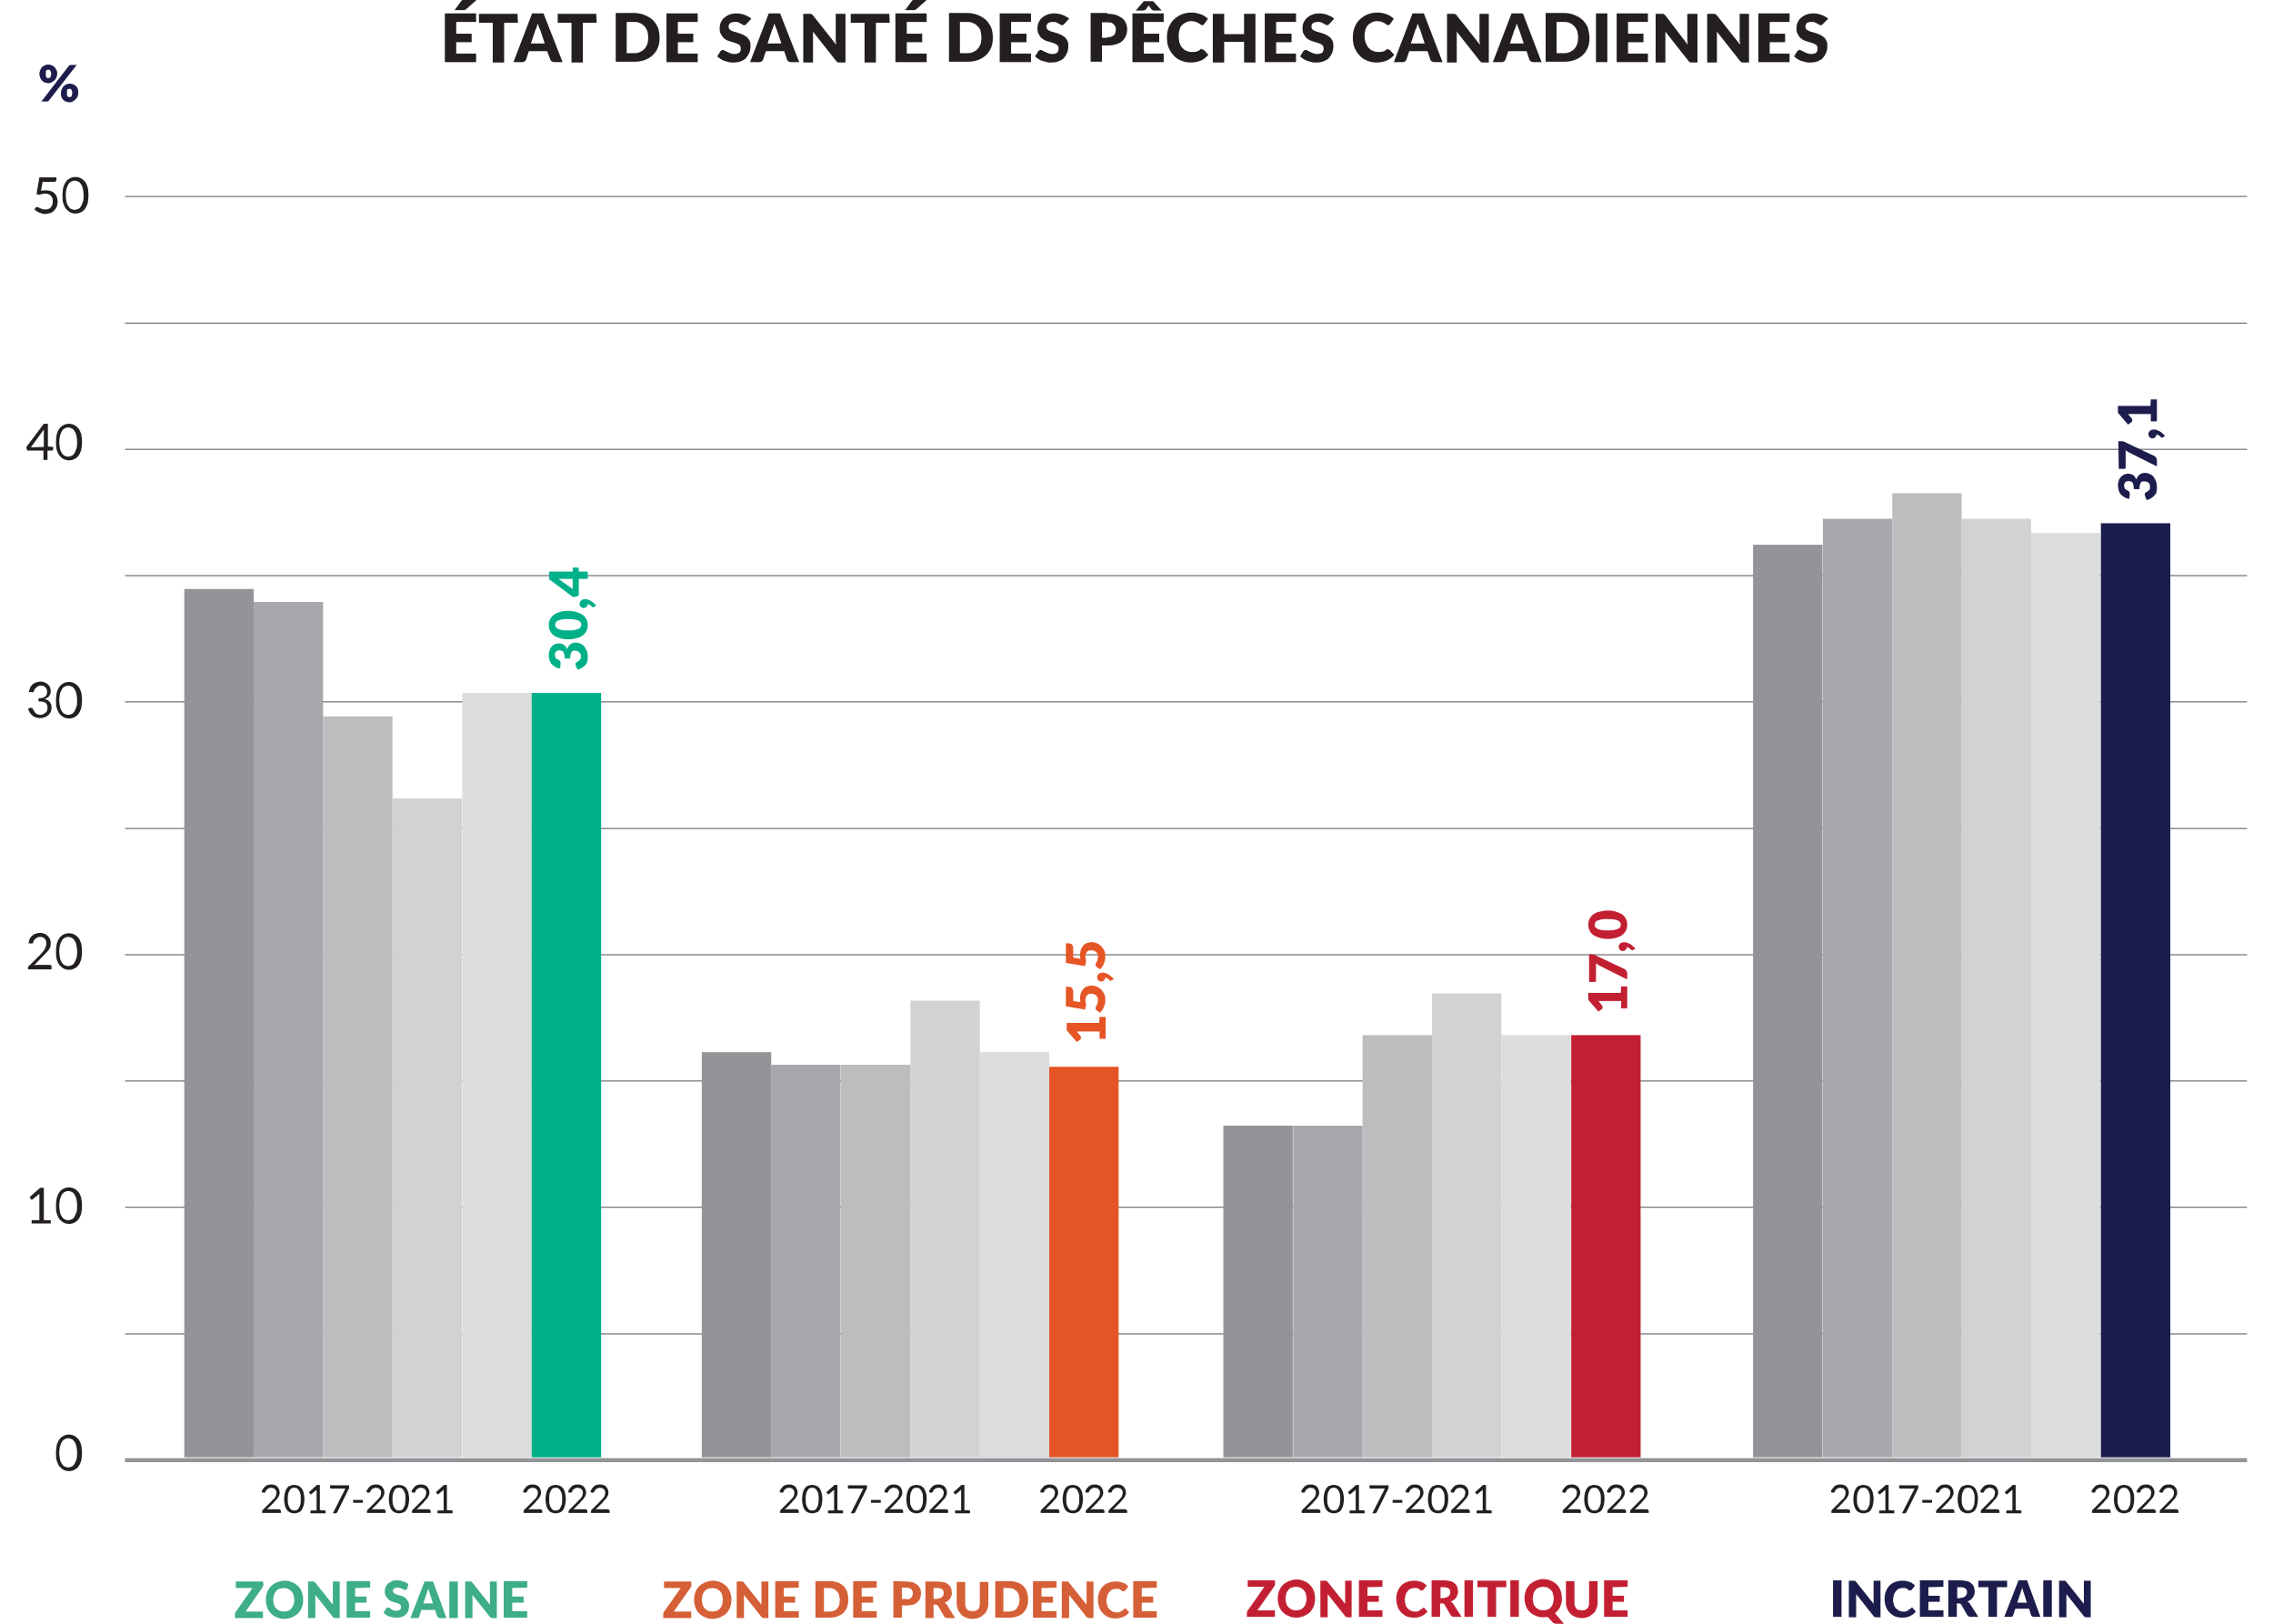 <?xml version="1.0" encoding="utf-8"?>
<!-- Generator: Adobe Illustrator 27.0.1, SVG Export Plug-In . SVG Version: 6.00 Build 0)  -->
<svg version="1.1" id="Layer_1" xmlns="http://www.w3.org/2000/svg" xmlns:xlink="http://www.w3.org/1999/xlink" x="0px" y="0px"
	 width="560" height="400" style="enable-background:new 0 0 560 400;" xml:space="preserve">
<style type="text/css">
	.st0{fill:none;stroke:#636466;stroke-width:0.25;}
	.st1{fill:#231F20;}
	.st2{fill:#3EAD89;}
	.st3{fill:#C22032;}
	.st4{fill:#1C1D4C;}
	.st5{fill:#D55F36;}
	.st6{fill:#929497;}
	.st7{fill:#A6A8AB;}
	.st8{fill:#BBBDBF;}
	.st9{fill:#D0D2D3;}
	.st10{fill:#DBDCDD;}
	.st11{fill:#E65525;}
	.st12{fill:none;stroke:#929497;}
	.st13{fill:#00B088;}
</style>
<path class="st0" d="M30.8,79.6h522.8 M30.8,110.7h522.8 M30.8,141.8h522.8 M30.8,328.6h522.8 M30.8,297.4h522.8 M30.8,266.3h522.8
	 M30.8,235.2h522.8 M30.8,204.1h522.8 M30.8,172.9h522.8 M30.8,48.4h522.8"/>
<g>
	<path class="st1" d="M112.4,5.5v2.8h3.8v2.1h-3.8v2.8h4.9v2.1h-7.7v-12h7.7v2.1h-4.9V5.5z M117.4,0l-2.6,2.3
		c-0.1,0.1-0.1,0.1-0.2,0.1s-0.1,0.1-0.2,0.1s-0.1,0-0.2,0s-0.2,0-0.3,0H112l1.6-2.2c0.1-0.1,0.1-0.2,0.2-0.2C113.9,0,113.9,0,114,0
		s0.2,0,0.3,0s0.2,0,0.3,0C114.6,0,117.4,0,117.4,0z"/>
	<path class="st1" d="M127.6,5.6h-3.4v9.8h-2.8V5.6H118V3.4h9.5L127.6,5.6C127.5,5.6,127.6,5.6,127.6,5.6z"/>
	<path class="st1" d="M138.6,15.3h-2.1c-0.2,0-0.4-0.1-0.6-0.2c-0.1-0.1-0.3-0.3-0.3-0.4l-0.8-2.1h-4.5l-0.7,2.1
		c-0.1,0.2-0.2,0.3-0.3,0.4c-0.2,0.1-0.3,0.2-0.6,0.2h-2.2l4.6-12h2.8L138.6,15.3z M134.2,10.7l-1.1-3.3c-0.1-0.1-0.2-0.4-0.3-0.7
		c-0.1-0.3-0.2-0.6-0.3-0.9c-0.1,0.3-0.2,0.6-0.3,0.9s-0.2,0.5-0.3,0.7l-1.1,3.3H134.2z"/>
	<path class="st1" d="M147,5.6h-3.4v9.8h-2.8V5.6h-3.4V3.4h9.5L147,5.6C146.9,5.6,147,5.6,147,5.6z"/>
	<path class="st1" d="M162.5,9.3c0,0.9-0.1,1.7-0.4,2.4c-0.3,0.7-0.7,1.4-1.3,1.9c-0.5,0.5-1.2,0.9-2,1.2s-1.6,0.4-2.5,0.4h-4.6v-12
		h4.6c0.9,0,1.8,0.2,2.5,0.5c0.8,0.3,1.4,0.7,2,1.2c0.5,0.5,1,1.2,1.3,1.9C162.4,7.7,162.5,8.5,162.5,9.3z M159.7,9.3
		c0-0.6-0.1-1.1-0.2-1.6c-0.2-0.5-0.4-0.9-0.7-1.2s-0.6-0.6-1.1-0.8c-0.4-0.2-0.9-0.3-1.4-0.3h-1.9v7.7h1.9c0.5,0,1-0.1,1.4-0.3
		s0.8-0.4,1.1-0.8c0.3-0.3,0.5-0.7,0.7-1.2C159.6,10.5,159.7,9.9,159.7,9.3z"/>
	<path class="st1" d="M167,5.5v2.8h3.8v2.1H167v2.8h4.9v2.1h-7.7v-12h7.7v2.1H167V5.5z"/>
	<path class="st1" d="M184,5.8c-0.1,0.1-0.2,0.2-0.3,0.3c-0.1,0.1-0.2,0.1-0.3,0.1s-0.3,0-0.4-0.1c-0.1-0.1-0.3-0.2-0.5-0.3
		c-0.2-0.1-0.4-0.2-0.6-0.3c-0.2-0.1-0.5-0.1-0.8-0.1c-0.5,0-0.9,0.1-1.2,0.3c-0.3,0.2-0.4,0.5-0.4,0.9c0,0.2,0.1,0.4,0.2,0.6
		c0.2,0.2,0.4,0.3,0.6,0.4c0.2,0.1,0.5,0.2,0.9,0.3c0.3,0.1,0.6,0.2,1,0.3c0.3,0.1,0.7,0.3,1,0.4c0.3,0.2,0.6,0.4,0.9,0.6
		c0.2,0.2,0.4,0.5,0.6,0.9c0.2,0.4,0.2,0.8,0.2,1.3c0,0.6-0.1,1.1-0.3,1.6s-0.5,0.9-0.8,1.3c-0.4,0.4-0.8,0.6-1.3,0.8
		s-1.1,0.3-1.8,0.3c-0.4,0-0.8,0-1.1-0.1c-0.4-0.1-0.8-0.2-1.1-0.3c-0.4-0.1-0.7-0.3-1-0.5s-0.6-0.4-0.8-0.6l0.8-1.3
		c0.1-0.1,0.2-0.2,0.3-0.2c0.1-0.1,0.2-0.1,0.3-0.1c0.2,0,0.3,0.1,0.5,0.2c0.2,0.1,0.4,0.2,0.6,0.3s0.5,0.2,0.7,0.3
		c0.3,0.1,0.6,0.2,1,0.2c0.5,0,0.9-0.1,1.2-0.3s0.4-0.6,0.4-1.1c0-0.3-0.1-0.5-0.2-0.7c-0.2-0.2-0.4-0.3-0.6-0.4
		c-0.2-0.1-0.5-0.2-0.8-0.3s-0.6-0.2-1-0.3c-0.3-0.1-0.7-0.2-1-0.4s-0.6-0.4-0.8-0.6c-0.2-0.3-0.4-0.6-0.6-1
		c-0.2-0.4-0.2-0.8-0.2-1.4c0-0.4,0.1-0.9,0.3-1.3c0.2-0.4,0.4-0.8,0.8-1.1c0.3-0.3,0.8-0.6,1.3-0.8s1.1-0.3,1.7-0.3
		c0.4,0,0.7,0,1.1,0.1c0.3,0.1,0.7,0.1,1,0.3c0.3,0.1,0.6,0.2,0.9,0.4c0.3,0.2,0.5,0.3,0.7,0.5L184,5.8z"/>
	<path class="st1" d="M196.9,15.3h-2.1c-0.2,0-0.4-0.1-0.6-0.2c-0.1-0.1-0.3-0.3-0.3-0.4l-0.7-2.1h-4.5l-0.7,2.1
		c-0.1,0.2-0.2,0.3-0.3,0.4c-0.2,0.1-0.3,0.2-0.6,0.2h-2.3l4.6-12h2.8L196.9,15.3z M192.5,10.7l-1.1-3.3c-0.1-0.2-0.2-0.5-0.3-0.7
		c-0.1-0.3-0.2-0.6-0.3-0.9c-0.1,0.3-0.2,0.6-0.3,0.9s-0.2,0.5-0.3,0.7l-1.1,3.3H192.5z"/>
	<path class="st1" d="M208.3,3.4v12h-1.5c-0.2,0-0.4,0-0.5-0.1s-0.3-0.2-0.4-0.4l-5.6-7.1c0,0.2,0,0.4,0,0.6s0,0.4,0,0.6v6.4h-2.4
		v-12h1.5c0.1,0,0.2,0,0.3,0s0.2,0,0.2,0.1c0.1,0,0.1,0.1,0.2,0.1c0.1,0.1,0.1,0.1,0.2,0.2L206,11c0-0.2,0-0.5-0.1-0.7
		c0-0.2,0-0.4,0-0.6V3.4H208.3z"/>
	<path class="st1" d="M219.2,5.6h-3.4v9.8H213V5.6h-3.4V3.4h9.5L219.2,5.6L219.2,5.6z"/>
	<path class="st1" d="M223.4,5.5v2.8h3.8v2.1h-3.8v2.8h4.9v2.1h-7.7v-12h7.7v2.1h-4.9V5.5z M228.3,0l-2.6,2.3
		c-0.1,0.1-0.1,0.1-0.2,0.1c-0.1,0-0.1,0.1-0.2,0.1s-0.1,0-0.2,0c-0.1,0-0.2,0-0.2,0H223l1.6-2.2c0.1-0.1,0.1-0.2,0.2-0.2
		S224.9,0,225,0s0.2,0,0.3,0s0.2,0,0.3,0H228.3z"/>
	<path class="st1" d="M244.6,9.3c0,0.9-0.1,1.7-0.4,2.4s-0.7,1.4-1.3,1.9c-0.5,0.5-1.2,0.9-2,1.2s-1.6,0.4-2.5,0.4h-4.6v-12h4.6
		c0.9,0,1.8,0.2,2.5,0.5c0.8,0.3,1.4,0.7,2,1.2c0.5,0.5,1,1.2,1.3,1.9S244.6,8.5,244.6,9.3z M241.8,9.3c0-0.6-0.1-1.1-0.2-1.6
		s-0.4-0.9-0.7-1.2s-0.6-0.6-1.1-0.8c-0.4-0.2-0.9-0.3-1.4-0.3h-1.9v7.7h1.9c0.5,0,1-0.1,1.4-0.3s0.8-0.4,1.1-0.8
		c0.3-0.3,0.5-0.7,0.7-1.2C241.7,10.5,241.8,9.9,241.8,9.3z"/>
	<path class="st1" d="M249.1,5.5v2.8h3.8v2.1h-3.8v2.8h4.9v2.1h-7.7v-12h7.7v2.1h-4.9V5.5z"/>
	<path class="st1" d="M262.3,5.8c-0.1,0.1-0.2,0.2-0.3,0.3c-0.1,0.1-0.2,0.1-0.3,0.1s-0.3,0-0.4-0.1s-0.3-0.2-0.5-0.3
		c-0.2-0.1-0.4-0.2-0.6-0.3c-0.2-0.1-0.5-0.1-0.8-0.1c-0.5,0-0.9,0.1-1.2,0.3c-0.3,0.3-0.4,0.6-0.4,0.9c0,0.2,0.1,0.4,0.2,0.6
		c0.2,0.2,0.4,0.3,0.6,0.4s0.5,0.2,0.9,0.3c0.3,0.1,0.6,0.2,1,0.3c0.3,0.1,0.7,0.3,1,0.4c0.3,0.2,0.6,0.4,0.9,0.6
		c0.2,0.2,0.4,0.5,0.6,0.9s0.2,0.8,0.2,1.3c0,0.6-0.1,1.1-0.3,1.6c-0.2,0.5-0.5,0.9-0.8,1.3c-0.4,0.4-0.8,0.6-1.3,0.8
		s-1.1,0.3-1.8,0.3c-0.4,0-0.8,0-1.1-0.1c-0.4-0.1-0.8-0.2-1.1-0.3c-0.4-0.1-0.7-0.3-1-0.5c-0.3-0.2-0.6-0.4-0.8-0.6l0.8-1.3
		c0.1-0.1,0.2-0.2,0.3-0.2c0.1-0.1,0.2-0.1,0.3-0.1c0.2,0,0.3,0.1,0.5,0.2c0.2,0.1,0.4,0.2,0.6,0.3s0.5,0.2,0.7,0.3
		c0.3,0.1,0.6,0.2,1,0.2c0.5,0,0.9-0.1,1.2-0.3c0.3-0.2,0.4-0.6,0.4-1.1c0-0.3-0.1-0.5-0.2-0.7c-0.2-0.2-0.4-0.3-0.6-0.4
		c-0.2-0.1-0.5-0.2-0.8-0.3s-0.6-0.2-1-0.3s-0.7-0.2-1-0.4s-0.6-0.4-0.8-0.6c-0.2-0.3-0.4-0.6-0.6-1c-0.2-0.4-0.2-0.8-0.2-1.4
		c0-0.4,0.1-0.9,0.3-1.3c0.2-0.4,0.4-0.8,0.8-1.1c0.3-0.3,0.8-0.6,1.3-0.8s1.1-0.3,1.7-0.3c0.4,0,0.7,0,1.1,0.1
		c0.3,0.1,0.7,0.1,1,0.3c0.3,0.1,0.6,0.2,0.9,0.4s0.5,0.3,0.7,0.5L262.3,5.8z"/>
	<path class="st1" d="M272.8,3.4c0.8,0,1.6,0.1,2.2,0.3s1.1,0.5,1.5,0.8s0.7,0.8,0.9,1.2c0.2,0.5,0.3,1,0.3,1.5
		c0,0.6-0.1,1.1-0.3,1.6c-0.2,0.5-0.5,0.9-0.9,1.3c-0.4,0.4-0.9,0.6-1.5,0.8s-1.3,0.3-2.1,0.3h-1.4v4h-2.8v-12h4.1L272.8,3.4
		L272.8,3.4z M272.8,9.2c0.7,0,1.2-0.2,1.6-0.5c0.3-0.3,0.5-0.8,0.5-1.4c0-0.3,0-0.5-0.1-0.7s-0.2-0.4-0.4-0.6
		c-0.2-0.2-0.4-0.3-0.6-0.4c-0.3-0.1-0.6-0.1-0.9-0.1h-1.4v3.8h1.3V9.2z"/>
	<path class="st1" d="M281.8,5.5v2.8h3.8v2.1h-3.8v2.8h4.9v2.1H279v-12h7.7v2.1h-4.9L281.8,5.5L281.8,5.5z M286.2,2.6h-1.8
		c-0.1,0-0.2,0-0.4-0.1c-0.1,0-0.3-0.1-0.4-0.3l-0.4-0.6l-0.1-0.1c0,0,0-0.1-0.1-0.1c0,0,0,0.1-0.1,0.1l-0.1,0.1l-0.4,0.6
		c-0.2,0.2-0.3,0.3-0.4,0.3s-0.3,0.1-0.4,0.1h-1.8l2-2.3h2.3L286.2,2.6z"/>
	<path class="st1" d="M296.2,12.2c0.1,0,0.1,0,0.2,0s0.1,0.1,0.2,0.1l1.1,1.2c-0.5,0.6-1.1,1.1-1.8,1.4c-0.7,0.3-1.6,0.5-2.6,0.5
		c-0.9,0-1.7-0.2-2.4-0.5c-0.7-0.3-1.3-0.7-1.8-1.3c-0.5-0.5-0.9-1.2-1.2-1.9c-0.3-0.7-0.4-1.6-0.4-2.4c0-0.9,0.1-1.7,0.4-2.5
		c0.3-0.7,0.7-1.4,1.2-1.9s1.2-1,1.9-1.3c0.7-0.3,1.5-0.5,2.4-0.5c0.4,0,0.9,0,1.3,0.1s0.8,0.2,1.1,0.3c0.3,0.1,0.7,0.3,1,0.5
		c0.3,0.2,0.5,0.4,0.8,0.6l-0.9,1.3c-0.1,0.1-0.1,0.1-0.2,0.2s-0.2,0.1-0.3,0.1s-0.2,0-0.3-0.1c-0.1,0-0.2-0.1-0.3-0.2
		s-0.2-0.1-0.3-0.2s-0.3-0.1-0.4-0.2c-0.2-0.1-0.4-0.1-0.6-0.2c-0.2,0-0.5-0.1-0.8-0.1c-0.5,0-0.9,0.1-1.3,0.3
		c-0.4,0.2-0.7,0.4-1,0.7c-0.3,0.3-0.5,0.7-0.6,1.2c-0.2,0.5-0.2,1-0.2,1.6s0.1,1.2,0.2,1.6c0.2,0.5,0.4,0.9,0.7,1.2
		c0.3,0.3,0.6,0.6,1,0.7c0.4,0.2,0.8,0.3,1.2,0.3c0.3,0,0.5,0,0.7,0s0.4-0.1,0.6-0.1c0.2-0.1,0.3-0.1,0.5-0.2
		c0.2-0.1,0.3-0.2,0.5-0.4c0.1-0.1,0.1-0.1,0.2-0.1C296,12.2,296.1,12.2,296.2,12.2z"/>
	<path class="st1" d="M309.3,3.4v12h-2.8v-5.1h-4.9v5.1h-2.8v-12h2.8v5h4.9v-5C306.5,3.4,309.3,3.4,309.3,3.4z"/>
	<path class="st1" d="M314.4,5.5v2.8h3.8v2.1h-3.8v2.8h4.9v2.1h-7.7v-12h7.7v2.1h-4.9V5.5z"/>
	<path class="st1" d="M327.6,5.8c-0.1,0.1-0.2,0.2-0.3,0.3c-0.1,0.1-0.2,0.1-0.3,0.1c-0.1,0-0.3,0-0.4-0.1s-0.3-0.2-0.5-0.3
		c-0.2-0.1-0.4-0.2-0.6-0.3c-0.2-0.1-0.5-0.1-0.8-0.1c-0.5,0-0.9,0.1-1.2,0.3c-0.3,0.2-0.4,0.5-0.4,0.9c0,0.2,0.1,0.4,0.2,0.6
		c0.2,0.2,0.4,0.3,0.6,0.4s0.5,0.2,0.9,0.3c0.3,0.1,0.6,0.2,1,0.3c0.3,0.1,0.7,0.3,1,0.4c0.3,0.2,0.6,0.4,0.9,0.6
		c0.2,0.2,0.4,0.5,0.6,0.9s0.2,0.8,0.2,1.3c0,0.6-0.1,1.1-0.3,1.6c-0.2,0.5-0.5,0.9-0.8,1.3c-0.4,0.4-0.8,0.6-1.3,0.8
		s-1.1,0.3-1.8,0.3c-0.4,0-0.8,0-1.1-0.1c-0.4-0.1-0.8-0.2-1.1-0.3c-0.4-0.1-0.7-0.3-1-0.5s-0.6-0.4-0.8-0.6l0.8-1.3
		c0.1-0.1,0.2-0.2,0.3-0.2c0.1-0.1,0.2-0.1,0.3-0.1c0.2,0,0.3,0.1,0.5,0.2c0.2,0.1,0.4,0.2,0.6,0.3s0.5,0.2,0.7,0.3s0.6,0.2,1,0.2
		c0.5,0,0.9-0.1,1.2-0.3s0.4-0.6,0.4-1.1c0-0.3-0.1-0.5-0.2-0.7c-0.2-0.2-0.4-0.3-0.6-0.4c-0.2-0.1-0.5-0.2-0.8-0.3s-0.6-0.2-1-0.3
		c-0.3-0.1-0.7-0.2-1-0.4s-0.6-0.4-0.8-0.6c-0.2-0.3-0.4-0.6-0.6-1c-0.2-0.4-0.2-0.8-0.2-1.4c0-0.4,0.1-0.9,0.3-1.3
		c0.2-0.4,0.4-0.8,0.8-1.1c0.3-0.3,0.8-0.6,1.3-0.8s1.1-0.3,1.7-0.3c0.4,0,0.7,0,1.1,0.1c0.3,0.1,0.7,0.1,1,0.3s0.6,0.2,0.9,0.4
		s0.5,0.3,0.7,0.5L327.6,5.8z"/>
	<path class="st1" d="M342,12.2c0.1,0,0.1,0,0.2,0s0.1,0.1,0.2,0.1l1.1,1.2c-0.5,0.6-1.1,1.1-1.8,1.4c-0.7,0.3-1.6,0.5-2.6,0.5
		c-0.9,0-1.7-0.2-2.4-0.5c-0.7-0.3-1.3-0.7-1.8-1.3c-0.5-0.5-0.9-1.2-1.2-1.9c-0.3-0.7-0.4-1.6-0.4-2.4c0-0.9,0.1-1.7,0.4-2.5
		s0.7-1.4,1.2-1.9s1.2-1,1.9-1.3c0.7-0.3,1.5-0.5,2.4-0.5c0.4,0,0.9,0,1.3,0.1s0.8,0.2,1.1,0.3c0.3,0.1,0.7,0.3,1,0.5
		c0.3,0.2,0.5,0.4,0.8,0.6l-0.9,1.3c-0.1,0.1-0.1,0.1-0.2,0.2s-0.2,0.1-0.3,0.1c-0.1,0-0.2,0-0.3-0.1c-0.1,0-0.2-0.1-0.3-0.2
		c-0.1-0.1-0.2-0.1-0.3-0.2c-0.1-0.1-0.3-0.1-0.4-0.2s-0.3-0.1-0.6-0.2c-0.2,0-0.5-0.1-0.8-0.1c-0.5,0-0.9,0.1-1.3,0.3
		c-0.4,0.2-0.7,0.4-1,0.7c-0.3,0.3-0.5,0.7-0.6,1.2c-0.2,0.5-0.2,1-0.2,1.6s0.1,1.2,0.3,1.6c0.2,0.5,0.4,0.9,0.7,1.2
		c0.3,0.3,0.6,0.6,1,0.7c0.4,0.2,0.8,0.3,1.2,0.3c0.3,0,0.5,0,0.7,0s0.4-0.1,0.6-0.1c0.2-0.1,0.3-0.1,0.5-0.2
		c0.2-0.1,0.3-0.2,0.5-0.4c0.1-0.1,0.1-0.1,0.2-0.1C341.8,12.2,341.9,12.2,342,12.2z"/>
	<path class="st1" d="M355.4,15.3h-2.1c-0.2,0-0.4-0.1-0.6-0.2c-0.1-0.1-0.3-0.3-0.3-0.4l-0.7-2.1h-4.5l-0.7,2.1
		c-0.1,0.2-0.2,0.3-0.3,0.4c-0.2,0.1-0.3,0.2-0.6,0.2h-2.2l4.6-12h2.8L355.4,15.3z M351,10.7l-1.1-3.3c-0.1-0.2-0.2-0.5-0.3-0.7
		c-0.1-0.3-0.2-0.6-0.3-0.9c-0.1,0.3-0.2,0.6-0.3,0.9c-0.1,0.3-0.2,0.5-0.3,0.7l-1.1,3.3H351z"/>
	<path class="st1" d="M366.8,3.4v12h-1.4c-0.2,0-0.4,0-0.5-0.1s-0.3-0.2-0.4-0.4l-5.6-7.1c0,0.2,0,0.4,0,0.6s0,0.4,0,0.6v6.4h-2.4
		v-12h1.5c0.1,0,0.2,0,0.3,0c0.1,0,0.2,0,0.2,0.1c0.1,0,0.1,0.1,0.2,0.1c0.1,0.1,0.1,0.1,0.2,0.2l5.7,7.2c0-0.2,0-0.5-0.1-0.7
		c0-0.2,0-0.4,0-0.6V3.4H366.8z"/>
	<path class="st1" d="M379.8,15.3h-2.1c-0.2,0-0.4-0.1-0.6-0.2c-0.1-0.1-0.3-0.3-0.3-0.4l-0.7-2.1h-4.5l-0.7,2.1
		c-0.1,0.2-0.2,0.3-0.3,0.4c-0.2,0.1-0.3,0.2-0.6,0.2h-2.2l4.6-12h2.8L379.8,15.3z M375.4,10.7l-1.1-3.3c-0.1-0.2-0.2-0.5-0.3-0.7
		c-0.1-0.3-0.2-0.6-0.3-0.9c-0.1,0.3-0.2,0.6-0.3,0.9c-0.1,0.3-0.2,0.5-0.3,0.7l-1.1,3.3H375.4z"/>
	<path class="st1" d="M391.6,9.3c0,0.9-0.1,1.7-0.4,2.4c-0.3,0.7-0.7,1.4-1.3,1.9c-0.5,0.5-1.2,0.9-2,1.2s-1.6,0.4-2.5,0.4h-4.6v-12
		h4.6c0.9,0,1.8,0.2,2.5,0.5c0.8,0.3,1.4,0.7,2,1.2c0.5,0.5,1,1.2,1.3,1.9C391.4,7.7,391.6,8.5,391.6,9.3z M388.8,9.3
		c0-0.6-0.1-1.1-0.2-1.6c-0.2-0.5-0.4-0.9-0.7-1.2c-0.3-0.3-0.6-0.6-1.1-0.8c-0.4-0.2-0.9-0.3-1.4-0.3h-1.9v7.7h1.9
		c0.5,0,1-0.1,1.4-0.3s0.8-0.4,1.1-0.8c0.3-0.3,0.5-0.7,0.7-1.2C388.7,10.5,388.8,9.9,388.8,9.3z"/>
	<path class="st1" d="M396,15.3h-2.8v-12h2.8V15.3z"/>
	<path class="st1" d="M401.1,5.5v2.8h3.8v2.1h-3.8v2.8h4.9v2.1h-7.7v-12h7.7v2.1h-4.9V5.5z"/>
	<path class="st1" d="M418.2,3.4v12h-1.4c-0.2,0-0.4,0-0.5-0.1s-0.3-0.2-0.4-0.4l-5.6-7.1c0,0.2,0,0.4,0,0.6s0,0.4,0,0.6v6.4h-2.4
		v-12h1.5c0.1,0,0.2,0,0.3,0c0.1,0,0.2,0,0.2,0.1c0.1,0,0.1,0.1,0.2,0.1c0.1,0.1,0.1,0.1,0.2,0.2l5.5,7.2c0-0.2,0-0.5-0.1-0.7
		c0-0.2,0-0.4,0-0.6V3.4H418.2z"/>
	<path class="st1" d="M430.9,3.4v12h-1.4c-0.2,0-0.4,0-0.5-0.1s-0.3-0.2-0.4-0.4L423,7.8c0,0.2,0,0.4,0,0.6s0,0.4,0,0.6v6.4h-2.4
		v-12h1.5c0.1,0,0.2,0,0.3,0c0.1,0,0.2,0,0.2,0.1c0.1,0,0.1,0.1,0.2,0.1c0.1,0.1,0.1,0.1,0.2,0.2l5.7,7.2c0-0.2,0-0.5-0.1-0.7
		c0-0.2,0-0.4,0-0.6V3.4H430.9z"/>
	<path class="st1" d="M436,5.5v2.8h3.8v2.1H436v2.8h4.9v2.1h-7.7v-12h7.7v2.1H436V5.5z"/>
	<path class="st1" d="M449.2,5.8c-0.1,0.1-0.2,0.2-0.3,0.3c-0.1,0.1-0.2,0.1-0.3,0.1c-0.1,0-0.3,0-0.4-0.1s-0.3-0.2-0.5-0.3
		c-0.2-0.1-0.4-0.2-0.6-0.3c-0.2-0.1-0.5-0.1-0.8-0.1c-0.5,0-0.9,0.1-1.2,0.3c-0.2,0.3-0.3,0.6-0.3,0.9c0,0.2,0.1,0.4,0.2,0.6
		c0.2,0.2,0.4,0.3,0.6,0.4s0.5,0.2,0.9,0.3c0.3,0.1,0.6,0.2,1,0.3c0.3,0.1,0.7,0.3,1,0.4c0.3,0.2,0.6,0.4,0.9,0.6
		c0.2,0.2,0.4,0.5,0.6,0.9s0.2,0.8,0.2,1.3c0,0.6-0.1,1.1-0.3,1.6c-0.2,0.5-0.5,0.9-0.8,1.3c-0.4,0.4-0.8,0.6-1.3,0.8
		s-1.1,0.3-1.8,0.3c-0.4,0-0.8,0-1.1-0.1c-0.4-0.1-0.8-0.2-1.1-0.3c-0.4-0.1-0.7-0.3-1-0.5s-0.6-0.4-0.8-0.6l0.8-1.3
		c0.1-0.1,0.2-0.2,0.3-0.2c0.1-0.1,0.2-0.1,0.3-0.1c0.2,0,0.3,0.1,0.5,0.2c0.2,0.1,0.4,0.2,0.6,0.3s0.5,0.2,0.7,0.3
		c0.3,0.1,0.6,0.2,1,0.2c0.5,0,0.9-0.1,1.2-0.3s0.4-0.6,0.4-1.1c0-0.3-0.1-0.5-0.2-0.7c-0.2-0.2-0.4-0.3-0.6-0.4
		c-0.2-0.1-0.5-0.2-0.8-0.3s-0.6-0.2-1-0.3c-0.3-0.1-0.7-0.2-1-0.4s-0.6-0.4-0.8-0.6c-0.2-0.3-0.4-0.6-0.6-1
		c-0.2-0.4-0.2-0.8-0.2-1.4c0-0.4,0.1-0.9,0.3-1.3c0.2-0.4,0.4-0.8,0.8-1.1c0.3-0.3,0.8-0.6,1.3-0.8s1.1-0.3,1.7-0.3
		c0.4,0,0.7,0,1.1,0.1c0.3,0.1,0.7,0.1,1,0.3c0.3,0.1,0.6,0.2,0.9,0.4s0.5,0.3,0.7,0.5L449.2,5.8z"/>
</g>
<g>
	<path class="st1" d="M20.2,357.9c0,0.8-0.1,1.4-0.2,2c-0.2,0.6-0.4,1-0.7,1.4c-0.3,0.4-0.6,0.6-1,0.8c-0.4,0.2-0.8,0.3-1.3,0.3
		s-0.9-0.1-1.3-0.3c-0.4-0.2-0.7-0.5-1-0.8c-0.3-0.4-0.5-0.8-0.7-1.4s-0.2-1.2-0.2-2s0.1-1.4,0.2-2c0.2-0.6,0.4-1,0.7-1.4
		s0.6-0.6,1-0.8c0.4-0.2,0.8-0.3,1.3-0.3c0.4,0,0.9,0.1,1.3,0.3c0.4,0.2,0.7,0.5,1,0.8c0.3,0.4,0.5,0.8,0.7,1.4
		C20.1,356.5,20.2,357.1,20.2,357.9z M19,357.9c0-0.7-0.1-1.2-0.2-1.7s-0.3-0.8-0.5-1.1c-0.2-0.3-0.4-0.5-0.7-0.6
		c-0.2-0.1-0.5-0.2-0.8-0.2s-0.5,0.1-0.8,0.2c-0.2,0.1-0.5,0.3-0.7,0.6c-0.2,0.3-0.3,0.6-0.5,1.1c-0.1,0.5-0.2,1-0.2,1.7
		s0.1,1.2,0.2,1.7c0.1,0.5,0.3,0.8,0.5,1.1c0.2,0.3,0.4,0.5,0.7,0.6c0.2,0.1,0.5,0.2,0.8,0.2s0.5-0.1,0.8-0.2s0.5-0.3,0.7-0.6
		c0.2-0.3,0.3-0.6,0.5-1.1S19,358.6,19,357.9z"/>
</g>
<g>
	<path class="st2" d="M64.9,390.4c0,0.1,0,0.2-0.1,0.3c0,0.1-0.1,0.2-0.1,0.3l-4.2,6h4.3v1.6h-6.9v-0.8c0-0.1,0-0.2,0-0.3
		c0-0.1,0.1-0.2,0.1-0.3l4.2-6h-4.1v-1.6h6.7L64.9,390.4L64.9,390.4z"/>
	<path class="st2" d="M74.7,394.1c0,0.6-0.1,1.3-0.3,1.8c-0.2,0.6-0.5,1-0.9,1.5c-0.4,0.4-0.9,0.7-1.5,1c-0.6,0.2-1.2,0.4-1.9,0.4
		s-1.3-0.1-1.9-0.4c-0.6-0.2-1.1-0.6-1.5-1s-0.7-0.9-0.9-1.5c-0.2-0.6-0.3-1.2-0.3-1.8c0-0.6,0.1-1.3,0.3-1.8c0.2-0.6,0.5-1,0.9-1.5
		c0.4-0.4,0.9-0.7,1.5-1c0.6-0.2,1.2-0.4,1.9-0.4s1.3,0.1,1.9,0.4c0.6,0.2,1.1,0.6,1.5,1s0.7,0.9,0.9,1.5
		C74.5,392.8,74.7,393.4,74.7,394.1z M72.5,394.1c0-0.4-0.1-0.8-0.2-1.2c-0.1-0.4-0.3-0.7-0.5-0.9c-0.2-0.2-0.5-0.4-0.8-0.6
		c-0.3-0.1-0.7-0.2-1.1-0.2s-0.8,0.1-1.1,0.2c-0.3,0.1-0.6,0.3-0.8,0.6c-0.2,0.2-0.4,0.5-0.5,0.9s-0.2,0.8-0.2,1.2
		c0,0.4,0.1,0.8,0.2,1.2c0.1,0.4,0.3,0.7,0.5,0.9c0.2,0.2,0.5,0.4,0.8,0.6c0.3,0.1,0.7,0.2,1.1,0.2s0.8-0.1,1.1-0.2
		c0.3-0.1,0.6-0.3,0.8-0.6c0.2-0.2,0.4-0.5,0.5-0.9C72.5,394.9,72.5,394.5,72.5,394.1z"/>
	<path class="st2" d="M83.7,389.6v9h-1.1c-0.2,0-0.3,0-0.4-0.1s-0.2-0.1-0.3-0.3l-4.2-5.3c0,0.2,0,0.3,0,0.5c0,0.1,0,0.3,0,0.4v4.8
		h-1.8v-9H77c0.1,0,0.2,0,0.2,0c0.1,0,0.1,0,0.2,0l0.1,0.1c0,0,0.1,0.1,0.2,0.2l4.3,5.4c0-0.2,0-0.3,0-0.5s0-0.3,0-0.5v-4.7H83.7z"
		/>
	<path class="st2" d="M87.5,391.2v2.1h2.8v1.5h-2.8v2.1h3.7v1.6h-5.8v-9h5.8v1.6L87.5,391.2L87.5,391.2z"/>
	<path class="st2" d="M100.3,391.4c-0.1,0.1-0.1,0.2-0.2,0.2s-0.2,0.1-0.3,0.1c-0.1,0-0.2,0-0.3-0.1c-0.1-0.1-0.2-0.1-0.4-0.2
		c-0.1-0.1-0.3-0.1-0.5-0.2s-0.4-0.1-0.6-0.1c-0.4,0-0.7,0.1-0.9,0.2c-0.2,0.2-0.3,0.4-0.3,0.7c0,0.2,0.1,0.3,0.2,0.4
		s0.3,0.2,0.5,0.3c0.2,0.1,0.4,0.2,0.6,0.2c0.2,0.1,0.5,0.2,0.7,0.2c0.2,0.1,0.5,0.2,0.7,0.3c0.2,0.1,0.5,0.3,0.6,0.5
		c0.2,0.2,0.3,0.4,0.5,0.7c0.1,0.3,0.2,0.6,0.2,1s-0.1,0.8-0.2,1.2c-0.1,0.4-0.4,0.7-0.6,0.9c-0.3,0.3-0.6,0.5-1,0.6
		c-0.4,0.2-0.9,0.2-1.4,0.2c-0.3,0-0.6,0-0.9-0.1s-0.6-0.1-0.8-0.2c-0.3-0.1-0.5-0.2-0.8-0.4c-0.2-0.1-0.4-0.3-0.6-0.5l0.6-1
		c0-0.1,0.1-0.1,0.2-0.2c0.1,0,0.2-0.1,0.3-0.1c0.1,0,0.2,0,0.4,0.1c0.1,0.1,0.3,0.2,0.4,0.3c0.2,0.1,0.3,0.2,0.5,0.3
		c0.2,0.1,0.4,0.1,0.7,0.1c0.4,0,0.7-0.1,0.9-0.2c0.2-0.2,0.3-0.4,0.3-0.8c0-0.2-0.1-0.4-0.2-0.5s-0.3-0.2-0.5-0.3
		c-0.2-0.1-0.4-0.2-0.6-0.2c-0.2-0.1-0.5-0.1-0.7-0.2s-0.5-0.2-0.7-0.3c-0.2-0.1-0.4-0.3-0.6-0.5s-0.3-0.4-0.5-0.7
		c-0.1-0.3-0.2-0.6-0.2-1.1c0-0.3,0.1-0.7,0.2-1s0.3-0.6,0.6-0.9c0.3-0.2,0.6-0.4,1-0.6s0.8-0.2,1.3-0.2c0.3,0,0.5,0,0.8,0.1
		s0.5,0.1,0.7,0.2s0.5,0.2,0.7,0.3c0.2,0.1,0.4,0.2,0.5,0.4L100.3,391.4z"/>
	<path class="st2" d="M110,398.6h-1.6c-0.2,0-0.3,0-0.4-0.1s-0.2-0.2-0.3-0.3l-0.5-1.6h-3.4l-0.5,1.6c0,0.1-0.1,0.2-0.2,0.3
		c-0.1,0.1-0.3,0.1-0.4,0.1h-1.6l3.5-9h2.1L110,398.6z M106.7,395.1l-0.8-2.5c-0.1-0.2-0.1-0.3-0.2-0.6c-0.1-0.2-0.1-0.4-0.2-0.7
		c-0.1,0.2-0.1,0.5-0.2,0.7s-0.1,0.4-0.2,0.6l-0.8,2.4h2.4C106.7,395,106.7,395.1,106.7,395.1z"/>
	<path class="st2" d="M112.8,398.6h-2.1v-9h2.1V398.6z"/>
	<path class="st2" d="M122.4,389.6v9h-1.1c-0.2,0-0.3,0-0.4-0.1s-0.2-0.1-0.3-0.3l-4.2-5.3c0,0.2,0,0.3,0,0.5c0,0.1,0,0.3,0,0.4v4.8
		h-1.8v-9h1.1c0.1,0,0.2,0,0.2,0c0.1,0,0.1,0,0.2,0l0.1,0.1c0,0,0.1,0.1,0.2,0.2l4.3,5.4c0-0.2,0-0.3,0-0.5s0-0.3,0-0.5v-4.7H122.4z
		"/>
	<path class="st2" d="M126.2,391.2v2.1h2.8v1.5h-2.8v2.1h3.7v1.6h-5.8v-9h5.8v1.6L126.2,391.2L126.2,391.2z"/>
</g>
<g>
	<path class="st3" d="M314.2,390.1c0,0.1,0,0.2-0.1,0.3c0,0.1-0.1,0.2-0.1,0.3l-4.2,6h4.3v1.6h-6.9v-0.8c0-0.1,0-0.2,0-0.3
		c0-0.1,0.1-0.2,0.1-0.3l4.2-6h-4.1v-1.6h6.7v0.8H314.2z"/>
	<path class="st3" d="M324,393.8c0,0.6-0.1,1.3-0.3,1.8c-0.2,0.6-0.5,1-0.9,1.5c-0.4,0.4-0.9,0.7-1.5,1c-0.6,0.2-1.2,0.4-1.9,0.4
		c-0.7,0-1.3-0.1-1.9-0.4c-0.6-0.2-1.1-0.6-1.5-1s-0.7-0.9-0.9-1.5c-0.2-0.6-0.3-1.2-0.3-1.8c0-0.6,0.1-1.3,0.3-1.8
		c0.2-0.6,0.5-1,0.9-1.5c0.4-0.4,0.9-0.7,1.5-1c0.6-0.2,1.2-0.4,1.9-0.4c0.7,0,1.3,0.1,1.9,0.4c0.6,0.2,1.1,0.6,1.5,1
		s0.7,0.9,0.9,1.5S324,393.2,324,393.8z M321.9,393.8c0-0.4-0.1-0.8-0.2-1.2c-0.1-0.4-0.3-0.7-0.5-0.9c-0.2-0.2-0.5-0.4-0.8-0.6
		c-0.3-0.1-0.7-0.2-1.1-0.2s-0.8,0.1-1.1,0.2c-0.3,0.1-0.6,0.3-0.8,0.6c-0.2,0.2-0.4,0.5-0.5,0.9s-0.2,0.8-0.2,1.2
		c0,0.4,0.1,0.8,0.2,1.2c0.1,0.4,0.3,0.7,0.5,0.9c0.2,0.2,0.5,0.4,0.8,0.6c0.3,0.1,0.7,0.2,1.1,0.2s0.8-0.1,1.1-0.2
		c0.3-0.1,0.6-0.3,0.8-0.6c0.2-0.2,0.4-0.5,0.5-0.9C321.8,394.7,321.9,394.3,321.9,393.8z"/>
	<path class="st3" d="M333,389.4v9h-1c-0.2,0-0.3,0-0.4-0.1s-0.2-0.1-0.3-0.3l-4.2-5.3c0,0.2,0,0.3,0,0.5c0,0.1,0,0.3,0,0.4v4.8
		h-1.8v-9h1.1c0.1,0,0.2,0,0.2,0c0.1,0,0.1,0,0.2,0l0.1,0.1c0,0,0.1,0.1,0.2,0.2l4.3,5.4c0-0.2,0-0.3,0-0.5s0-0.3,0-0.5v-4.7H333z"
		/>
	<path class="st3" d="M336.9,391v2.1h2.8v1.5h-2.8v2.1h3.7v1.6h-5.8v-9h5.8v1.6L336.9,391L336.9,391z"/>
	<path class="st3" d="M350.7,396h0.1c0,0,0.1,0,0.1,0.1l0.8,0.9c-0.4,0.5-0.8,0.8-1.4,1.1s-1.2,0.4-1.9,0.4c-0.7,0-1.3-0.1-1.8-0.3
		c-0.5-0.2-1-0.6-1.4-1s-0.7-0.9-0.9-1.5c-0.2-0.6-0.3-1.2-0.3-1.8c0-0.7,0.1-1.3,0.3-1.8c0.2-0.6,0.5-1,0.9-1.5
		c0.4-0.4,0.9-0.7,1.4-0.9c0.6-0.2,1.2-0.3,1.8-0.3c0.3,0,0.7,0,1,0.1s0.6,0.1,0.8,0.2c0.3,0.1,0.5,0.2,0.7,0.4
		c0.2,0.1,0.4,0.3,0.6,0.5l-0.7,0.9c0,0.1-0.1,0.1-0.2,0.2c-0.1,0-0.1,0.1-0.3,0.1c-0.1,0-0.1,0-0.2,0s-0.1-0.1-0.2-0.1
		s-0.2-0.1-0.2-0.2c-0.1-0.1-0.2-0.1-0.3-0.2c-0.1,0-0.3-0.1-0.4-0.1c-0.2,0-0.4,0-0.6,0c-0.3,0-0.7,0.1-0.9,0.2
		c-0.3,0.1-0.5,0.3-0.7,0.6c-0.2,0.2-0.4,0.5-0.5,0.9s-0.2,0.8-0.2,1.2c0,0.5,0.1,0.9,0.2,1.2c0.1,0.4,0.3,0.7,0.5,0.9
		c0.2,0.2,0.5,0.4,0.8,0.6c0.3,0.1,0.6,0.2,0.9,0.2c0.2,0,0.4,0,0.5,0c0.2,0,0.3,0,0.4-0.1s0.3-0.1,0.4-0.2s0.2-0.2,0.4-0.3
		c0,0,0.1-0.1,0.2-0.1S350.7,396,350.7,396z"/>
	<path class="st3" d="M360.1,398.3h-1.9c-0.3,0-0.6-0.1-0.8-0.4l-1.5-2.6c-0.1-0.1-0.1-0.2-0.2-0.2c-0.1-0.1-0.2-0.1-0.4-0.1h-0.5
		v3.3h-2.1v-9h2.9c0.6,0,1.2,0.1,1.7,0.2s0.8,0.3,1.1,0.6c0.3,0.2,0.5,0.5,0.6,0.8s0.2,0.7,0.2,1.1c0,0.3,0,0.6-0.1,0.8
		c-0.1,0.3-0.2,0.5-0.3,0.7c-0.2,0.2-0.3,0.4-0.6,0.6c-0.2,0.2-0.5,0.3-0.8,0.4c0.1,0.1,0.3,0.2,0.4,0.3c0.1,0.1,0.2,0.2,0.3,0.4
		L360.1,398.3z M355.7,393.6c0.3,0,0.5,0,0.7-0.1s0.4-0.2,0.5-0.3c0.1-0.1,0.2-0.3,0.3-0.4c0.1-0.2,0.1-0.4,0.1-0.6
		c0-0.4-0.1-0.7-0.4-0.9s-0.7-0.3-1.2-0.3h-0.8v2.7h0.8V393.6z"/>
	<path class="st3" d="M362.9,398.3h-2.1v-9h2.1V398.3z"/>
	<path class="st3" d="M371.1,391h-2.5v7.3h-2.1V391H364v-1.6h7.1V391z"/>
	<path class="st3" d="M374.2,398.3h-2.1v-9h2.1V398.3z"/>
	<path class="st3" d="M385.3,400h-1.7c-0.2,0-0.5,0-0.7-0.1s-0.4-0.2-0.5-0.4l-1.1-1.2c-0.3,0.1-0.7,0.1-1.1,0.1
		c-0.7,0-1.3-0.1-1.9-0.4c-0.6-0.2-1.1-0.6-1.5-1s-0.7-0.9-0.9-1.5c-0.2-0.6-0.3-1.2-0.3-1.8c0-0.6,0.1-1.3,0.3-1.8
		c0.2-0.6,0.5-1,0.9-1.5c0.4-0.4,0.9-0.7,1.5-1c0.6-0.2,1.2-0.4,1.9-0.4c0.7,0,1.3,0.1,1.9,0.4c0.6,0.2,1.1,0.6,1.5,1
		s0.7,0.9,0.9,1.5c0.2,0.6,0.3,1.2,0.3,1.8c0,0.4,0,0.8-0.1,1.1c-0.1,0.4-0.2,0.7-0.3,1c-0.1,0.3-0.3,0.6-0.6,0.9
		c-0.2,0.3-0.5,0.5-0.7,0.7L385.3,400z M377.6,393.8c0,0.4,0.1,0.8,0.2,1.2c0.1,0.4,0.3,0.7,0.5,0.9c0.2,0.2,0.5,0.4,0.8,0.6
		c0.3,0.1,0.7,0.2,1.1,0.2s0.8-0.1,1.1-0.2c0.3-0.1,0.6-0.3,0.8-0.6c0.2-0.2,0.4-0.5,0.5-0.9s0.2-0.8,0.2-1.2c0-0.4-0.1-0.8-0.2-1.2
		c-0.1-0.4-0.3-0.7-0.5-0.9c-0.2-0.2-0.5-0.4-0.8-0.6c-0.3-0.1-0.7-0.2-1.1-0.2s-0.8,0.1-1.1,0.2c-0.3,0.1-0.6,0.3-0.8,0.6
		c-0.2,0.2-0.4,0.5-0.5,0.9C377.7,393,377.6,393.4,377.6,393.8z"/>
	<path class="st3" d="M389.8,396.7c0.3,0,0.5,0,0.7-0.1s0.4-0.2,0.6-0.4c0.2-0.2,0.3-0.4,0.3-0.6c0.1-0.2,0.1-0.5,0.1-0.8v-5.3h2.1
		v5.3c0,0.6-0.1,1.1-0.3,1.5c-0.2,0.5-0.4,0.9-0.8,1.2s-0.7,0.6-1.2,0.8c-0.5,0.2-1,0.3-1.6,0.3s-1.1-0.1-1.6-0.3
		c-0.5-0.2-0.9-0.4-1.2-0.8c-0.3-0.3-0.6-0.7-0.8-1.2c-0.2-0.5-0.3-1-0.3-1.5v-5.3h2.1v5.3c0,0.3,0,0.6,0.1,0.8s0.2,0.5,0.3,0.6
		c0.2,0.2,0.3,0.3,0.6,0.4C389.2,396.6,389.5,396.7,389.8,396.7z"/>
	<path class="st3" d="M397.3,391v2.1h2.8v1.5h-2.8v2.1h3.7v1.6h-5.8v-9h5.8v1.6L397.3,391L397.3,391z"/>
</g>
<g>
	<path class="st4" d="M453.7,398.3h-2.1v-9h2.1V398.3z"/>
	<path class="st4" d="M463.3,389.4v9h-1.1c-0.2,0-0.3,0-0.4-0.1s-0.2-0.1-0.3-0.3l-4.2-5.3c0,0.2,0,0.3,0,0.5c0,0.1,0,0.3,0,0.4v4.8
		h-1.8v-9h1.1c0.1,0,0.2,0,0.2,0c0.1,0,0.1,0,0.2,0l0.1,0.1c0,0,0.1,0.1,0.2,0.2l4.3,5.4c0-0.2,0-0.3,0-0.5s0-0.3,0-0.5v-4.7H463.3z
		"/>
	<path class="st4" d="M471,396h0.1c0,0,0.1,0,0.1,0.1l0.8,0.9c-0.4,0.5-0.8,0.8-1.4,1.1s-1.2,0.4-1.9,0.4c-0.7,0-1.3-0.1-1.8-0.3
		c-0.5-0.2-1-0.6-1.4-1s-0.7-0.9-0.9-1.5c-0.2-0.6-0.3-1.2-0.3-1.8c0-0.7,0.1-1.3,0.3-1.8c0.2-0.6,0.5-1,0.9-1.5
		c0.4-0.4,0.9-0.7,1.4-0.9c0.6-0.2,1.2-0.3,1.8-0.3c0.3,0,0.7,0,1,0.1s0.6,0.1,0.8,0.2c0.3,0.1,0.5,0.2,0.7,0.4
		c0.2,0.1,0.4,0.3,0.6,0.5l-0.7,0.9c0,0.1-0.1,0.1-0.2,0.2c-0.1,0-0.1,0.1-0.3,0.1c-0.1,0-0.1,0-0.2,0s-0.1-0.1-0.2-0.1
		s-0.2-0.1-0.2-0.2c-0.1-0.1-0.2-0.1-0.3-0.2c-0.1,0-0.3-0.1-0.4-0.1c-0.2,0-0.4,0-0.6,0c-0.3,0-0.7,0.1-0.9,0.2
		c-0.3,0.1-0.5,0.3-0.7,0.6c-0.2,0.2-0.4,0.5-0.5,0.9s-0.2,0.8-0.2,1.2c0,0.5,0.1,0.9,0.2,1.2c0.1,0.4,0.3,0.7,0.5,0.9
		c0.2,0.2,0.5,0.4,0.8,0.6c0.3,0.1,0.6,0.2,0.9,0.2c0.2,0,0.4,0,0.5,0c0.2,0,0.3,0,0.4-0.1c0.1,0,0.3-0.1,0.4-0.2s0.2-0.2,0.4-0.3
		c0,0,0.1-0.1,0.2-0.1C470.9,396,471,396,471,396z"/>
	<path class="st4" d="M475.1,391v2.1h2.8v1.5h-2.8v2.1h3.7v1.6H473v-9h5.8v1.6L475.1,391L475.1,391z"/>
	<path class="st4" d="M487.4,398.3h-1.9c-0.3,0-0.6-0.1-0.8-0.4l-1.5-2.6c-0.1-0.1-0.1-0.2-0.2-0.2c-0.1-0.1-0.2-0.1-0.4-0.1h-0.5
		v3.3H480v-9h2.9c0.6,0,1.2,0.1,1.7,0.2s0.8,0.3,1.1,0.6c0.3,0.2,0.5,0.5,0.6,0.8s0.2,0.7,0.2,1.1c0,0.3,0,0.6-0.1,0.8
		c-0.1,0.3-0.2,0.5-0.3,0.7c-0.2,0.2-0.3,0.4-0.6,0.6c-0.2,0.2-0.5,0.3-0.8,0.4c0.1,0.1,0.3,0.2,0.4,0.3s0.2,0.2,0.3,0.4
		L487.4,398.3z M483,393.6c0.3,0,0.5,0,0.7-0.1s0.4-0.2,0.5-0.3c0.1-0.1,0.2-0.3,0.3-0.4c0.1-0.2,0.1-0.4,0.1-0.6
		c0-0.4-0.1-0.7-0.4-0.9c-0.3-0.2-0.7-0.3-1.2-0.3h-0.8v2.7h0.8V393.6z"/>
	<path class="st4" d="M494.5,391H492v7.3h-2.1V391h-2.5v-1.6h7.1V391z"/>
	<path class="st4" d="M502.7,398.3h-1.6c-0.2,0-0.3,0-0.4-0.1s-0.2-0.2-0.3-0.3l-0.5-1.6h-3.4l-0.5,1.6c0,0.1-0.1,0.2-0.2,0.3
		c-0.1,0.1-0.3,0.1-0.4,0.1h-1.6l3.5-9h2.1L502.7,398.3z M499.4,394.9l-0.8-2.5c-0.1-0.2-0.1-0.3-0.2-0.6c-0.1-0.2-0.1-0.4-0.2-0.7
		c-0.1,0.2-0.1,0.5-0.2,0.7s-0.1,0.4-0.2,0.6l-0.8,2.4h2.4L499.4,394.9L499.4,394.9z"/>
	<path class="st4" d="M505.5,398.3h-2.1v-9h2.1V398.3z"/>
	<path class="st4" d="M515.1,389.4v9H514c-0.2,0-0.3,0-0.4-0.1c-0.1-0.1-0.2-0.1-0.3-0.3l-4.2-5.3c0,0.2,0,0.3,0,0.5
		c0,0.1,0,0.3,0,0.4v4.8h-1.8v-9h1.1c0.1,0,0.2,0,0.2,0c0.1,0,0.1,0,0.2,0l0.1,0.1c0,0,0.1,0.1,0.2,0.2l4.3,5.4c0-0.2,0-0.3,0-0.5
		s0-0.3,0-0.5v-4.7H515.1z"/>
</g>
<g>
	<path class="st5" d="M170.4,390.4c0,0.1,0,0.2-0.1,0.3c0,0.1-0.1,0.2-0.1,0.3l-4.2,6h4.3v1.6h-6.9v-0.8c0-0.1,0-0.2,0-0.3
		c0-0.1,0.1-0.2,0.1-0.3l4.2-6h-4.1v-1.6h6.7v0.8H170.4z"/>
	<path class="st5" d="M180.2,394.1c0,0.6-0.1,1.3-0.3,1.8c-0.2,0.6-0.5,1-0.9,1.5c-0.4,0.4-0.9,0.7-1.5,1c-0.6,0.2-1.2,0.4-1.9,0.4
		s-1.3-0.1-1.9-0.4c-0.6-0.2-1.1-0.6-1.5-1s-0.7-0.9-0.9-1.5s-0.3-1.2-0.3-1.8c0-0.6,0.1-1.3,0.3-1.8c0.2-0.6,0.5-1,0.9-1.5
		c0.4-0.4,0.9-0.7,1.5-1c0.6-0.2,1.2-0.4,1.9-0.4s1.3,0.1,1.9,0.4c0.6,0.2,1.1,0.6,1.5,1s0.7,0.9,0.9,1.5
		C180.1,392.8,180.2,393.4,180.2,394.1z M178.1,394.1c0-0.4-0.1-0.8-0.2-1.2c-0.1-0.4-0.3-0.7-0.5-0.9c-0.2-0.2-0.5-0.4-0.8-0.6
		c-0.3-0.1-0.7-0.2-1.1-0.2c-0.4,0-0.8,0.1-1.1,0.2s-0.6,0.3-0.8,0.6c-0.2,0.2-0.4,0.5-0.5,0.9s-0.2,0.8-0.2,1.2
		c0,0.4,0.1,0.8,0.2,1.2c0.1,0.4,0.3,0.7,0.5,0.9c0.2,0.2,0.5,0.4,0.8,0.6c0.3,0.1,0.7,0.2,1.1,0.2c0.4,0,0.8-0.1,1.1-0.2
		s0.6-0.3,0.8-0.6c0.2-0.2,0.4-0.5,0.5-0.9C178,394.9,178.1,394.5,178.1,394.1z"/>
	<path class="st5" d="M189.3,389.6v9h-1.1c-0.2,0-0.3,0-0.4-0.1c-0.1-0.1-0.2-0.1-0.3-0.3l-4.2-5.3c0,0.2,0,0.3,0,0.5
		c0,0.1,0,0.3,0,0.4v4.8h-1.8v-9h1.1c0.1,0,0.2,0,0.2,0c0.1,0,0.1,0,0.2,0l0.1,0.1c0,0,0.1,0.1,0.2,0.2l4.3,5.4c0-0.2,0-0.3,0-0.5
		s0-0.3,0-0.5v-4.7H189.3z"/>
	<path class="st5" d="M193.1,391.2v2.1h2.8v1.5h-2.8v2.1h3.7v1.6H191v-9h5.8v1.6L193.1,391.2L193.1,391.2z"/>
	<path class="st5" d="M209,394.1c0,0.6-0.1,1.2-0.3,1.8c-0.2,0.5-0.5,1-0.9,1.4s-0.9,0.7-1.5,0.9c-0.6,0.2-1.2,0.3-1.9,0.3h-3.5v-9
		h3.5c0.7,0,1.3,0.1,1.9,0.3c0.6,0.2,1.1,0.5,1.5,0.9s0.7,0.9,0.9,1.4C208.9,392.8,209,393.4,209,394.1z M206.9,394.1
		c0-0.4-0.1-0.8-0.2-1.2c-0.1-0.4-0.3-0.7-0.5-0.9c-0.2-0.2-0.5-0.4-0.8-0.6c-0.3-0.1-0.7-0.2-1.1-0.2H203v5.8h1.4
		c0.4,0,0.8-0.1,1.1-0.2s0.6-0.3,0.8-0.6s0.4-0.6,0.5-0.9C206.8,394.9,206.9,394.5,206.9,394.1z"/>
	<path class="st5" d="M212.3,391.2v2.1h2.8v1.5h-2.8v2.1h3.7v1.6h-5.8v-9h5.8v1.6L212.3,391.2L212.3,391.2z"/>
	<path class="st5" d="M223.3,389.6c0.6,0,1.2,0.1,1.6,0.2c0.5,0.2,0.8,0.4,1.1,0.6c0.3,0.3,0.5,0.6,0.7,0.9c0.1,0.4,0.2,0.7,0.2,1.2
		c0,0.4-0.1,0.9-0.2,1.2c-0.1,0.4-0.4,0.7-0.7,1s-0.7,0.5-1.1,0.6s-1,0.2-1.6,0.2h-1.1v3h-2.1v-9L223.3,389.6L223.3,389.6z
		 M223.3,394c0.5,0,0.9-0.1,1.2-0.4c0.2-0.3,0.4-0.6,0.4-1.1c0-0.2,0-0.4-0.1-0.6s-0.2-0.3-0.3-0.4s-0.3-0.2-0.5-0.3
		c-0.2-0.1-0.4-0.1-0.7-0.1h-1.1v2.8h1.1L223.3,394L223.3,394z"/>
	<path class="st5" d="M235.3,398.6h-1.9c-0.3,0-0.6-0.1-0.8-0.4l-1.5-2.6c-0.1-0.1-0.1-0.2-0.2-0.2c-0.1-0.1-0.2-0.1-0.4-0.1H230
		v3.3h-2v-9h2.9c0.6,0,1.2,0.1,1.7,0.2s0.8,0.3,1.1,0.6c0.3,0.2,0.5,0.5,0.6,0.8s0.2,0.7,0.2,1.1c0,0.3,0,0.6-0.1,0.8
		c-0.1,0.3-0.2,0.5-0.3,0.7c-0.2,0.2-0.3,0.4-0.6,0.6c-0.2,0.2-0.5,0.3-0.8,0.4c0.1,0.1,0.3,0.2,0.4,0.3c0.1,0.1,0.2,0.2,0.3,0.4
		L235.3,398.6z M230.9,393.8c0.3,0,0.5,0,0.7-0.1s0.4-0.2,0.5-0.3c0.1-0.1,0.2-0.3,0.3-0.4c0.1-0.2,0.1-0.4,0.1-0.6
		c0-0.4-0.1-0.7-0.4-0.9c-0.3-0.2-0.7-0.3-1.2-0.3H230v2.7h0.9V393.8z"/>
	<path class="st5" d="M239.7,396.9c0.3,0,0.5,0,0.7-0.1s0.4-0.2,0.6-0.4c0.2-0.2,0.3-0.4,0.3-0.6c0.1-0.2,0.1-0.5,0.1-0.8v-5.3h2.1
		v5.3c0,0.6-0.1,1.1-0.3,1.5c-0.2,0.5-0.4,0.9-0.8,1.2c-0.3,0.3-0.7,0.6-1.2,0.8c-0.5,0.2-1,0.3-1.6,0.3s-1.1-0.1-1.6-0.3
		c-0.5-0.2-0.9-0.4-1.2-0.8s-0.6-0.7-0.8-1.2s-0.3-1-0.3-1.5v-5.3h2.1v5.3c0,0.3,0,0.6,0.1,0.8s0.2,0.5,0.3,0.6
		c0.2,0.2,0.3,0.3,0.6,0.4C239.2,396.9,239.4,396.9,239.7,396.9z"/>
	<path class="st5" d="M253.3,394.1c0,0.6-0.1,1.2-0.3,1.8c-0.2,0.5-0.5,1-0.9,1.4s-0.9,0.7-1.5,0.9c-0.6,0.2-1.2,0.3-1.9,0.3h-3.5
		v-9h3.5c0.7,0,1.3,0.1,1.9,0.3c0.6,0.2,1.1,0.5,1.5,0.9s0.7,0.9,0.9,1.4C253.2,392.8,253.3,393.4,253.3,394.1z M251.2,394.1
		c0-0.4-0.1-0.8-0.2-1.2c-0.1-0.4-0.3-0.7-0.5-0.9c-0.2-0.2-0.5-0.4-0.8-0.6c-0.3-0.1-0.7-0.2-1.1-0.2h-1.4v5.8h1.4
		c0.4,0,0.8-0.1,1.1-0.2s0.6-0.3,0.8-0.6s0.4-0.6,0.5-0.9C251.1,394.9,251.2,394.5,251.2,394.1z"/>
	<path class="st5" d="M256.6,391.2v2.1h2.8v1.5h-2.8v2.1h3.7v1.6h-5.8v-9h5.8v1.6L256.6,391.2L256.6,391.2z"/>
	<path class="st5" d="M269.4,389.6v9h-1.1c-0.2,0-0.3,0-0.4-0.1s-0.2-0.1-0.3-0.3l-4.2-5.3c0,0.2,0,0.3,0,0.5c0,0.1,0,0.3,0,0.4v4.8
		h-1.8v-9h1.1c0.1,0,0.2,0,0.2,0c0.1,0,0.1,0,0.2,0l0.1,0.1c0,0,0.1,0.1,0.2,0.2l4.3,5.4c0-0.2,0-0.3,0-0.5s0-0.3,0-0.5v-4.7H269.4z
		"/>
	<path class="st5" d="M277.2,396.2h0.1c0,0,0.1,0,0.1,0.1l0.8,0.9c-0.4,0.5-0.8,0.8-1.4,1.1c-0.5,0.2-1.2,0.4-1.9,0.4
		c-0.7,0-1.3-0.1-1.8-0.3c-0.5-0.2-1-0.6-1.4-1s-0.7-0.9-0.9-1.5c-0.2-0.6-0.3-1.2-0.3-1.8c0-0.7,0.1-1.3,0.3-1.8
		c0.2-0.6,0.5-1,0.9-1.5c0.4-0.4,0.9-0.7,1.4-0.9c0.6-0.2,1.2-0.3,1.8-0.3c0.3,0,0.7,0,1,0.1s0.6,0.1,0.8,0.2
		c0.3,0.1,0.5,0.2,0.7,0.4c0.2,0.1,0.4,0.3,0.6,0.5l-0.7,0.9c0,0.1-0.1,0.1-0.2,0.2c-0.1,0-0.1,0.1-0.3,0.1c-0.1,0-0.1,0-0.2,0
		s-0.1-0.1-0.2-0.1s-0.2-0.1-0.2-0.2c-0.1-0.1-0.2-0.1-0.3-0.2c-0.1,0-0.3-0.1-0.4-0.1c-0.2,0-0.4,0-0.6,0c-0.3,0-0.7,0.1-0.9,0.2
		c-0.3,0.1-0.5,0.3-0.7,0.6c-0.2,0.2-0.4,0.5-0.5,0.9s-0.2,0.8-0.2,1.2c0,0.5,0.1,0.9,0.2,1.2c0.1,0.4,0.3,0.7,0.5,0.9
		c0.2,0.2,0.5,0.4,0.8,0.6c0.3,0.1,0.6,0.2,0.9,0.2c0.2,0,0.4,0,0.5,0c0.2,0,0.3,0,0.4-0.1s0.3-0.1,0.4-0.2s0.2-0.2,0.4-0.3
		c0,0,0.1-0.1,0.2-0.1S277.1,396.2,277.2,396.2z"/>
	<path class="st5" d="M281.3,391.2v2.1h2.8v1.5h-2.8v2.1h3.7v1.6h-5.8v-9h5.8v1.6L281.3,391.2L281.3,391.2z"/>
</g>
<g>
	<path class="st1" d="M13.1,110.1v0.6c0,0.1,0,0.1-0.1,0.2c0,0-0.1,0.1-0.2,0.1h-1.1v2.3h-1V111H6.9c-0.1,0-0.2,0-0.2-0.1
		c-0.1,0-0.1-0.1-0.1-0.2l-0.1-0.6l4.3-5.7h1v5.6L13.1,110.1L13.1,110.1z M10.8,110.1v-3.6c0-0.1,0-0.2,0-0.3c0-0.1,0-0.3,0-0.4
		l-3.2,4.4L10.8,110.1L10.8,110.1z"/>
	<path class="st1" d="M20.2,108.9c0,0.8-0.1,1.4-0.2,2c-0.2,0.6-0.4,1-0.7,1.4c-0.3,0.4-0.6,0.6-1,0.8c-0.4,0.2-0.8,0.3-1.3,0.3
		s-0.9-0.1-1.3-0.3c-0.4-0.2-0.7-0.5-1-0.8c-0.3-0.4-0.5-0.8-0.7-1.4s-0.2-1.2-0.2-2s0.1-1.4,0.2-2c0.2-0.6,0.4-1,0.7-1.4
		s0.6-0.6,1-0.8c0.4-0.2,0.8-0.3,1.3-0.3c0.4,0,0.9,0.1,1.3,0.3c0.4,0.2,0.7,0.5,1,0.8c0.3,0.4,0.5,0.8,0.7,1.4
		C20.1,107.4,20.2,108.1,20.2,108.9z M19,108.9c0-0.7-0.1-1.2-0.2-1.7s-0.3-0.8-0.5-1.1c-0.2-0.3-0.4-0.5-0.7-0.6
		c-0.2-0.1-0.5-0.2-0.8-0.2s-0.5,0.1-0.8,0.2c-0.2,0.1-0.5,0.3-0.7,0.6c-0.2,0.3-0.3,0.6-0.5,1.1c-0.1,0.5-0.2,1-0.2,1.7
		s0.1,1.2,0.2,1.7c0.1,0.5,0.3,0.8,0.5,1.1c0.2,0.3,0.4,0.5,0.7,0.6c0.2,0.1,0.5,0.2,0.8,0.2s0.5-0.1,0.8-0.2s0.5-0.3,0.7-0.6
		c0.2-0.3,0.3-0.6,0.5-1.1S19,109.6,19,108.9z"/>
</g>
<g>
	<path class="st1" d="M10.1,47c0.5-0.1,0.9-0.1,1.3-0.1c0.5,0,0.9,0.1,1.2,0.2c0.4,0.1,0.6,0.3,0.9,0.6c0.2,0.2,0.4,0.5,0.5,0.8
		s0.2,0.7,0.2,1.1c0,0.5-0.1,0.9-0.2,1.3c-0.2,0.4-0.4,0.7-0.7,1s-0.6,0.5-1,0.6s-0.8,0.2-1.2,0.2c-0.3,0-0.5,0-0.7-0.1
		s-0.5-0.1-0.7-0.2C9.4,52.2,9.2,52.1,9,52s-0.3-0.2-0.5-0.4l0.3-0.5C9,51.1,9.1,51,9.2,51c0.1,0,0.2,0,0.3,0.1s0.2,0.1,0.4,0.2
		c0.1,0.1,0.3,0.1,0.5,0.2c0.2,0.1,0.4,0.1,0.7,0.1s0.6,0,0.8-0.1s0.5-0.2,0.6-0.4c0.2-0.2,0.3-0.4,0.4-0.7c0.1-0.3,0.1-0.5,0.1-0.9
		c0-0.3,0-0.5-0.1-0.7s-0.2-0.4-0.4-0.6c-0.2-0.2-0.4-0.3-0.6-0.4c-0.2-0.1-0.5-0.1-0.8-0.1c-0.2,0-0.5,0-0.7,0.1
		c-0.2,0-0.5,0.1-0.7,0.2L9,47.8l0.7-4.1h4.2v0.5c0,0.2,0,0.3-0.1,0.4c-0.1,0.1-0.3,0.2-0.5,0.2h-2.8L10.1,47z"/>
	<path class="st1" d="M21.8,48.1c0,0.8-0.1,1.4-0.2,2c-0.2,0.6-0.4,1-0.7,1.4c-0.3,0.4-0.6,0.6-1,0.8s-0.8,0.3-1.3,0.3
		s-0.9-0.1-1.3-0.3s-0.7-0.5-1-0.8c-0.3-0.4-0.5-0.8-0.7-1.4c-0.2-0.6-0.2-1.2-0.2-2s0.1-1.4,0.2-2c0.2-0.6,0.4-1,0.7-1.4
		c0.3-0.4,0.6-0.6,1-0.8s0.8-0.3,1.3-0.3c0.4,0,0.9,0.1,1.3,0.3s0.7,0.5,1,0.8c0.3,0.4,0.5,0.8,0.7,1.4
		C21.7,46.6,21.8,47.3,21.8,48.1z M20.6,48.1c0-0.7-0.1-1.2-0.2-1.7s-0.3-0.8-0.5-1.1s-0.4-0.5-0.7-0.6c-0.2-0.1-0.5-0.2-0.8-0.2
		s-0.5,0.1-0.8,0.2c-0.2,0.1-0.5,0.3-0.7,0.6s-0.3,0.6-0.5,1.1c-0.1,0.5-0.2,1-0.2,1.7s0.1,1.2,0.2,1.7s0.3,0.8,0.5,1.1
		s0.4,0.5,0.7,0.6c0.2,0.1,0.5,0.2,0.8,0.2s0.5-0.1,0.8-0.2c0.3-0.1,0.5-0.3,0.7-0.6s0.3-0.6,0.5-1.1S20.6,48.7,20.6,48.1z"/>
</g>
<g>
	<path class="st1" d="M7.1,170.5c0.1-0.4,0.2-0.8,0.3-1.1c0.2-0.3,0.4-0.6,0.6-0.8c0.3-0.2,0.5-0.4,0.9-0.5c0.3-0.1,0.7-0.2,1.1-0.2
		c0.4,0,0.7,0.1,1,0.2c0.3,0.1,0.6,0.3,0.8,0.5s0.4,0.4,0.5,0.7s0.2,0.6,0.2,0.9c0,0.3,0,0.5-0.1,0.7s-0.2,0.4-0.3,0.6
		s-0.3,0.3-0.5,0.4c-0.2,0.1-0.4,0.2-0.6,0.3c0.6,0.1,1,0.4,1.3,0.8c0.3,0.4,0.4,0.8,0.4,1.3c0,0.4-0.1,0.8-0.2,1.1
		c-0.2,0.3-0.4,0.6-0.6,0.8c-0.3,0.2-0.6,0.4-0.9,0.5c-0.4,0.1-0.7,0.2-1.1,0.2c-0.5,0-0.9-0.1-1.2-0.2c-0.3-0.1-0.6-0.3-0.8-0.5
		s-0.4-0.4-0.6-0.7c-0.1-0.3-0.3-0.6-0.4-0.9l0.5-0.2c0.1-0.1,0.2-0.1,0.4,0c0.1,0,0.2,0.1,0.3,0.2c0.1,0.1,0.1,0.3,0.2,0.4
		c0.1,0.2,0.2,0.3,0.3,0.5c0.1,0.1,0.3,0.3,0.5,0.4s0.5,0.2,0.8,0.2s0.6,0,0.8-0.2c0.2-0.1,0.4-0.2,0.6-0.4c0.2-0.2,0.3-0.3,0.3-0.5
		c0.1-0.2,0.1-0.4,0.1-0.6c0-0.2,0-0.5-0.1-0.7s-0.2-0.4-0.3-0.5c-0.2-0.1-0.4-0.3-0.7-0.3c-0.3-0.1-0.7-0.1-1.1-0.1V172
		c0.4,0,0.7,0,1-0.1s0.5-0.2,0.6-0.3c0.2-0.1,0.3-0.3,0.4-0.5c0.1-0.2,0.1-0.4,0.1-0.6c0-0.3,0-0.5-0.1-0.7s-0.2-0.3-0.3-0.5
		c-0.1-0.1-0.3-0.2-0.5-0.3s-0.4-0.1-0.6-0.1s-0.4,0-0.6,0.1c-0.2,0.1-0.4,0.2-0.5,0.3s-0.3,0.3-0.4,0.4c-0.1,0.2-0.2,0.3-0.2,0.5
		c-0.1,0.1-0.1,0.2-0.2,0.3c-0.1,0-0.2,0.1-0.3,0L7.1,170.5z"/>
	<path class="st1" d="M20.2,172.5c0,0.8-0.1,1.4-0.2,2c-0.2,0.6-0.4,1-0.7,1.4c-0.3,0.4-0.6,0.6-1,0.8S17.5,177,17,177
		s-0.9-0.1-1.3-0.3c-0.4-0.2-0.7-0.5-1-0.8c-0.3-0.4-0.5-0.8-0.7-1.4c-0.2-0.6-0.2-1.2-0.2-2s0.1-1.4,0.2-2c0.2-0.6,0.4-1,0.7-1.4
		s0.6-0.6,1-0.8c0.4-0.2,0.8-0.3,1.3-0.3c0.4,0,0.9,0.1,1.3,0.3s0.7,0.5,1,0.8c0.3,0.4,0.5,0.8,0.7,1.4
		C20.1,171.1,20.2,171.7,20.2,172.5z M19,172.5c0-0.7-0.1-1.2-0.2-1.7s-0.3-0.8-0.5-1.1s-0.4-0.5-0.7-0.6c-0.2-0.1-0.5-0.2-0.8-0.2
		s-0.5,0.1-0.8,0.2c-0.2,0.1-0.5,0.3-0.7,0.6s-0.3,0.6-0.5,1.1c-0.1,0.5-0.2,1-0.2,1.7s0.1,1.2,0.2,1.7c0.1,0.5,0.3,0.8,0.5,1.1
		s0.4,0.5,0.7,0.6c0.2,0.1,0.5,0.2,0.8,0.2s0.5-0.1,0.8-0.2c0.3-0.1,0.5-0.3,0.7-0.6s0.3-0.6,0.5-1.1C19,173.8,19,173.2,19,172.5z"
		/>
</g>
<g>
	<path class="st1" d="M12.3,237.7c0.1,0,0.2,0,0.3,0.1s0.1,0.2,0.1,0.3v0.7H6.9v-0.4c0-0.1,0-0.2,0-0.2c0-0.1,0.1-0.2,0.2-0.2
		l2.8-2.8c0.2-0.2,0.4-0.5,0.6-0.7c0.2-0.2,0.4-0.4,0.5-0.7c0.1-0.2,0.2-0.4,0.3-0.7c0.1-0.2,0.1-0.5,0.1-0.7c0-0.3,0-0.5-0.1-0.7
		s-0.2-0.4-0.3-0.5s-0.3-0.2-0.5-0.3s-0.4-0.1-0.6-0.1c-0.2,0-0.4,0-0.6,0.1c-0.2,0.1-0.4,0.2-0.5,0.3s-0.3,0.3-0.4,0.4
		c-0.1,0.2-0.2,0.3-0.2,0.5c0,0.1-0.1,0.2-0.2,0.3c-0.1,0-0.2,0.1-0.4,0H7c0.1-0.4,0.2-0.8,0.3-1.1c0.2-0.3,0.4-0.6,0.6-0.8
		c0.3-0.2,0.5-0.4,0.9-0.5c0.3-0.1,0.7-0.2,1.1-0.2c0.4,0,0.7,0.1,1,0.2c0.3,0.1,0.6,0.3,0.8,0.5s0.4,0.5,0.6,0.8
		c0.1,0.3,0.2,0.6,0.2,1c0,0.3,0,0.6-0.1,0.9c-0.1,0.3-0.2,0.5-0.4,0.8s-0.4,0.5-0.6,0.7c-0.2,0.2-0.5,0.5-0.7,0.7l-2.3,2.4
		c0.2,0,0.3-0.1,0.5-0.1s0.3,0,0.5,0H12.3L12.3,237.7z"/>
	<path class="st1" d="M20.2,234.4c0,0.8-0.1,1.4-0.2,2c-0.2,0.6-0.4,1-0.7,1.4c-0.3,0.4-0.6,0.6-1,0.8s-0.8,0.3-1.3,0.3
		s-0.9-0.1-1.3-0.3c-0.4-0.2-0.7-0.5-1-0.8c-0.3-0.4-0.5-0.8-0.7-1.4c-0.2-0.6-0.2-1.2-0.2-2s0.1-1.4,0.2-2c0.2-0.6,0.4-1,0.7-1.4
		s0.6-0.6,1-0.8c0.4-0.2,0.8-0.3,1.3-0.3c0.4,0,0.9,0.1,1.3,0.3s0.7,0.5,1,0.8c0.3,0.4,0.5,0.8,0.7,1.4
		C20.1,232.9,20.2,233.6,20.2,234.4z M19,234.4c0-0.7-0.1-1.2-0.2-1.7s-0.3-0.8-0.5-1.1s-0.4-0.5-0.7-0.6c-0.2-0.1-0.5-0.2-0.8-0.2
		s-0.5,0.1-0.8,0.2c-0.2,0.1-0.5,0.3-0.7,0.6s-0.3,0.6-0.5,1.1c-0.1,0.5-0.2,1-0.2,1.7s0.1,1.2,0.2,1.7c0.1,0.5,0.3,0.8,0.5,1.1
		s0.4,0.5,0.7,0.6c0.2,0.1,0.5,0.2,0.8,0.2s0.5-0.1,0.8-0.2c0.3-0.1,0.5-0.3,0.7-0.6s0.3-0.6,0.5-1.1C19,235.6,19,235.1,19,234.4z"
		/>
</g>
<g>
	<path class="st1" d="M12.5,300.6v0.8H7.8v-0.8h1.9v-6c0-0.2,0-0.4,0-0.5l-1.6,1.3c-0.1,0-0.1,0.1-0.2,0.1s-0.1,0-0.1,0H7.7
		l-0.1-0.1l-0.3-0.5l2.6-2.3h0.9v8H12.5z"/>
	<path class="st1" d="M20.2,297c0,0.8-0.1,1.4-0.2,2c-0.2,0.6-0.4,1-0.7,1.4c-0.3,0.4-0.6,0.6-1,0.8c-0.4,0.2-0.8,0.3-1.3,0.3
		s-0.9-0.1-1.3-0.3c-0.4-0.2-0.7-0.5-1-0.8c-0.3-0.4-0.5-0.8-0.7-1.4s-0.2-1.2-0.2-2s0.1-1.4,0.2-2c0.2-0.6,0.4-1,0.7-1.4
		s0.6-0.6,1-0.8c0.4-0.2,0.8-0.3,1.3-0.3c0.4,0,0.9,0.1,1.3,0.3c0.4,0.2,0.7,0.5,1,0.8c0.3,0.4,0.5,0.8,0.7,1.4
		C20.1,295.6,20.2,296.3,20.2,297z M19,297c0-0.7-0.1-1.2-0.2-1.7s-0.3-0.8-0.5-1.1c-0.2-0.3-0.4-0.5-0.7-0.6
		c-0.2-0.1-0.5-0.2-0.8-0.2s-0.5,0.1-0.8,0.2c-0.2,0.1-0.5,0.3-0.7,0.6c-0.2,0.3-0.3,0.6-0.5,1.1c-0.1,0.5-0.2,1-0.2,1.7
		s0.1,1.2,0.2,1.7c0.1,0.5,0.3,0.8,0.5,1.1c0.2,0.3,0.4,0.5,0.7,0.6c0.2,0.1,0.5,0.2,0.8,0.2s0.5-0.1,0.8-0.2s0.5-0.3,0.7-0.6
		c0.2-0.3,0.3-0.6,0.5-1.1C19,298.3,19,297.7,19,297z"/>
</g>
<g>
	<path class="st4" d="M14.1,18.2c0,0.3-0.1,0.6-0.2,0.9c-0.1,0.3-0.3,0.5-0.5,0.7s-0.4,0.3-0.7,0.5c-0.3,0.1-0.5,0.2-0.8,0.2
		s-0.6-0.1-0.9-0.2s-0.5-0.3-0.7-0.5s-0.3-0.4-0.4-0.7c-0.1-0.3-0.2-0.6-0.2-0.9s0.1-0.6,0.2-0.9c0.1-0.3,0.3-0.5,0.4-0.7
		s0.4-0.3,0.7-0.5c0.3-0.1,0.5-0.2,0.9-0.2c0.3,0,0.6,0.1,0.9,0.2c0.3,0.1,0.5,0.3,0.7,0.5s0.3,0.4,0.4,0.7
		C14.1,17.5,14.1,17.8,14.1,18.2z M16.9,16.3c0.1-0.1,0.1-0.1,0.2-0.2s0.2-0.1,0.4-0.1h1.4l-6.8,8.7c-0.1,0.1-0.1,0.1-0.2,0.2
		C11.8,25,11.7,25,11.6,25h-1.4L16.9,16.3z M12.6,18.2c0-0.2,0-0.4-0.1-0.5c0-0.1-0.1-0.2-0.1-0.3c-0.1-0.1-0.1-0.1-0.2-0.2
		c-0.1,0-0.2,0-0.3,0s-0.2,0-0.3,0s-0.2,0.1-0.2,0.2c-0.1,0.1-0.1,0.2-0.1,0.3c0,0.1,0,0.3,0,0.5s0,0.4,0,0.5s0.1,0.2,0.1,0.3
		c0.1,0.1,0.1,0.1,0.2,0.2c0.1,0,0.2,0,0.3,0s0.2,0,0.3,0s0.2-0.1,0.2-0.2c0.1-0.1,0.1-0.2,0.1-0.3C12.6,18.6,12.6,18.4,12.6,18.2z
		 M19.3,22.9c0,0.3-0.1,0.6-0.2,0.9s-0.3,0.5-0.5,0.7s-0.4,0.3-0.7,0.5s-0.5,0.2-0.8,0.2s-0.6-0.1-0.9-0.2c-0.3-0.1-0.5-0.3-0.7-0.5
		s-0.3-0.4-0.4-0.7S15,23.2,15,22.9c0-0.3,0.1-0.6,0.2-0.9c0.1-0.3,0.3-0.5,0.4-0.7c0.2-0.2,0.4-0.3,0.7-0.5
		c0.3-0.1,0.5-0.2,0.9-0.2c0.3,0,0.6,0.1,0.9,0.2s0.5,0.3,0.7,0.5s0.3,0.4,0.4,0.7C19.2,22.2,19.3,22.5,19.3,22.9z M17.8,22.9
		c0-0.2,0-0.4-0.1-0.5c0-0.1-0.1-0.2-0.1-0.3c-0.1-0.1-0.1-0.1-0.2-0.2c-0.1,0-0.2,0-0.3,0s-0.2,0-0.3,0c-0.1,0-0.2,0.1-0.2,0.2
		c-0.1,0.1-0.1,0.2-0.1,0.3c0,0.1,0,0.3,0,0.5s0,0.4,0,0.5s0.1,0.2,0.1,0.3c0.1,0.1,0.1,0.1,0.2,0.2c0.1,0,0.2,0,0.3,0s0.2,0,0.3,0
		c0.1,0,0.2-0.1,0.2-0.2c0.1-0.1,0.1-0.2,0.1-0.3C17.8,23.2,17.8,23.1,17.8,22.9z"/>
</g>
<g>
	<path class="st4" d="M524.6,122.9c-0.5-0.1-0.9-0.2-1.2-0.4c-0.3-0.2-0.6-0.4-0.9-0.7c-0.2-0.3-0.4-0.6-0.5-1s-0.2-0.8-0.2-1.2
		c0-0.5,0.1-0.9,0.2-1.2c0.1-0.4,0.3-0.7,0.5-0.9s0.5-0.4,0.8-0.6c0.3-0.1,0.6-0.2,0.9-0.2c0.3,0,0.6,0,0.8,0.1s0.4,0.1,0.6,0.3
		c0.2,0.1,0.3,0.3,0.4,0.4c0.1,0.2,0.2,0.4,0.3,0.6c0.4-1,1.1-1.6,2.1-1.6c0.5,0,0.9,0.1,1.3,0.3c0.4,0.2,0.7,0.4,0.9,0.7
		c0.2,0.3,0.4,0.7,0.6,1.1c0.1,0.4,0.2,0.8,0.2,1.3c0,0.4,0,0.9-0.1,1.2c-0.1,0.4-0.2,0.7-0.5,0.9c-0.2,0.3-0.5,0.5-0.8,0.7
		s-0.7,0.4-1.1,0.5l-0.4-0.9c-0.1-0.2-0.1-0.4-0.1-0.6s0.1-0.3,0.3-0.4c0.4-0.2,0.6-0.4,0.8-0.6s0.2-0.5,0.2-0.8
		c0-0.2,0-0.4-0.1-0.6s-0.2-0.3-0.3-0.4s-0.3-0.2-0.4-0.2c-0.2-0.1-0.3-0.1-0.5-0.1s-0.4,0-0.5,0c-0.2,0-0.3,0.1-0.4,0.2
		c-0.1,0.1-0.2,0.3-0.3,0.6c-0.1,0.3-0.1,0.6-0.1,1.1h-1.4c0-0.4,0-0.7-0.1-1c-0.1-0.2-0.1-0.4-0.2-0.6c-0.1-0.1-0.2-0.2-0.4-0.3
		c-0.2,0-0.3-0.1-0.5-0.1c-0.4,0-0.7,0.1-0.9,0.3c-0.2,0.2-0.3,0.5-0.3,0.8s0.1,0.6,0.2,0.8c0.2,0.2,0.4,0.3,0.6,0.4
		c0.2,0.1,0.4,0.2,0.5,0.4c0.1,0.1,0.1,0.4,0.1,0.6L524.6,122.9z"/>
	<path class="st4" d="M521.9,108.7h0.8c0.3,0,0.5,0,0.6,0.1c0.2,0.1,0.3,0.1,0.4,0.2l7,3.3c0.2,0.1,0.3,0.2,0.5,0.4
		c0.1,0.2,0.2,0.4,0.2,0.7v1.5l-6.8-3.4c-0.2-0.1-0.3-0.2-0.5-0.3c-0.1-0.1-0.3-0.2-0.4-0.3v4.2c0,0.1,0,0.1,0,0.2s-0.1,0.1-0.1,0.1
		l-0.1,0.1c-0.1,0-0.1,0-0.2,0H522L521.9,108.7L521.9,108.7L521.9,108.7z"/>
	<path class="st4" d="M532.9,107.7c-0.1,0.1-0.2,0.1-0.3,0.1h-0.1l-0.1-0.1c-0.1-0.1-0.1-0.1-0.2-0.2c-0.1-0.1-0.2-0.1-0.3-0.2
		s-0.2-0.1-0.3-0.2s-0.2-0.1-0.3-0.1c0,0.1,0,0.3-0.1,0.4s-0.1,0.2-0.2,0.3c-0.1,0.1-0.2,0.2-0.3,0.2s-0.3,0.1-0.4,0.1
		c-0.1,0-0.3,0-0.4-0.1c-0.1-0.1-0.2-0.1-0.3-0.2s-0.2-0.2-0.2-0.3s-0.1-0.3-0.1-0.4c0-0.2,0-0.4,0.1-0.5s0.2-0.3,0.3-0.4
		s0.2-0.2,0.4-0.2c0.1,0,0.3-0.1,0.5-0.1s0.4,0,0.7,0.1c0.2,0.1,0.5,0.2,0.7,0.3c0.2,0.1,0.5,0.3,0.7,0.5s0.5,0.4,0.7,0.7
		L532.9,107.7z"/>
	<path class="st4" d="M529.9,98.4h1.5v5.4h-1.5V102h-4.8c-0.1,0-0.2,0-0.4,0c-0.1,0-0.2,0-0.4,0l0.9,1.1c0.1,0.1,0.1,0.2,0.1,0.3
		c0,0.1,0,0.2,0,0.3c0,0.1,0,0.2-0.1,0.2c0,0.1-0.1,0.1-0.1,0.1l-0.8,0.6l-2.5-2.9V100h8L529.9,98.4L529.9,98.4z"/>
</g>
<rect x="301.4" y="277.3" class="st6" width="17.1" height="81.7"/>
<rect x="318.6" y="277.3" class="st7" width="17.1" height="81.7"/>
<rect x="335.7" y="255" class="st8" width="17.1" height="104"/>
<rect x="352.8" y="244.7" class="st9" width="17.1" height="114.3"/>
<rect x="369.9" y="255" class="st10" width="17.1" height="104"/>
<rect x="431.9" y="134.2" class="st6" width="17.1" height="224.8"/>
<rect x="449.1" y="127.8" class="st7" width="17.1" height="231.2"/>
<rect x="466.2" y="121.5" class="st8" width="17.1" height="237.5"/>
<rect x="483.3" y="127.8" class="st9" width="17.1" height="231.2"/>
<rect x="500.4" y="131.3" class="st10" width="17.1" height="227.7"/>
<rect x="172.9" y="259.2" class="st6" width="17.1" height="99.8"/>
<rect x="190" y="262.3" class="st7" width="17.1" height="96.7"/>
<rect x="207.2" y="262.3" class="st8" width="17.1" height="96.7"/>
<rect x="224.3" y="246.5" class="st9" width="17.1" height="112.5"/>
<rect x="241.4" y="259.2" class="st10" width="17.1" height="99.9"/>
<rect x="517.6" y="128.9" class="st4" width="17.1" height="230.1"/>
<rect x="258.5" y="262.8" class="st11" width="17.1" height="96.2"/>
<rect x="387.1" y="255" class="st3" width="17.1" height="104"/>
<g>
	<path class="st1" d="M68.9,371.9c0.1,0,0.2,0,0.2,0.1c0.1,0.1,0.1,0.1,0.1,0.2v0.5h-4.6v-0.3c0-0.1,0-0.1,0-0.2s0.1-0.1,0.1-0.2
		l2.2-2.2c0.2-0.2,0.3-0.4,0.5-0.5s0.3-0.3,0.4-0.5s0.2-0.3,0.2-0.5c0.1-0.2,0.1-0.4,0.1-0.6s0-0.4-0.1-0.5
		c-0.1-0.2-0.2-0.3-0.3-0.4c-0.1-0.1-0.2-0.2-0.4-0.2c-0.1,0-0.3-0.1-0.5-0.1s-0.3,0-0.5,0.1c-0.1,0.1-0.3,0.1-0.4,0.2
		s-0.2,0.2-0.3,0.3c-0.1,0.1-0.1,0.3-0.2,0.4c0,0.1-0.1,0.2-0.2,0.2s-0.2,0-0.3,0l-0.4-0.1c0-0.3,0.1-0.6,0.3-0.8
		c0.1-0.2,0.3-0.4,0.5-0.6s0.4-0.3,0.7-0.4c0.3-0.1,0.5-0.1,0.8-0.1s0.6,0,0.8,0.1c0.3,0.1,0.5,0.2,0.7,0.4c0.2,0.2,0.3,0.4,0.4,0.6
		s0.2,0.5,0.2,0.8s0,0.5-0.1,0.7s-0.2,0.4-0.3,0.6c-0.1,0.2-0.3,0.4-0.5,0.6s-0.4,0.4-0.5,0.6l-1.8,1.8c0.1,0,0.3-0.1,0.4-0.1
		s0.3,0,0.4,0h2.4L68.9,371.9L68.9,371.9z"/>
	<path class="st1" d="M75,369.3c0,0.6-0.1,1.1-0.2,1.6c-0.1,0.4-0.3,0.8-0.5,1.1c-0.2,0.3-0.5,0.5-0.8,0.6s-0.6,0.2-1,0.2
		s-0.7-0.1-1-0.2s-0.6-0.4-0.8-0.6c-0.2-0.3-0.4-0.7-0.5-1.1s-0.2-1-0.2-1.6s0.1-1.1,0.2-1.6c0.1-0.4,0.3-0.8,0.5-1.1
		c0.2-0.3,0.5-0.5,0.8-0.6s0.6-0.2,1-0.2c0.3,0,0.7,0.1,1,0.2s0.6,0.4,0.8,0.6c0.2,0.3,0.4,0.7,0.5,1.1
		C74.9,368.2,75,368.7,75,369.3z M74.1,369.3c0-0.5,0-1-0.1-1.3c-0.1-0.4-0.2-0.6-0.4-0.9c-0.1-0.2-0.3-0.4-0.5-0.5
		s-0.4-0.1-0.6-0.1s-0.4,0-0.6,0.1s-0.4,0.2-0.5,0.5c-0.1,0.2-0.3,0.5-0.4,0.9s-0.1,0.8-0.1,1.3s0,1,0.1,1.3
		c0.1,0.4,0.2,0.6,0.4,0.9c0.1,0.2,0.3,0.4,0.5,0.5s0.4,0.1,0.6,0.1s0.4,0,0.6-0.1s0.4-0.2,0.5-0.5c0.1-0.2,0.3-0.5,0.4-0.9
		C74.1,370.3,74.1,369.8,74.1,369.3z"/>
	<path class="st1" d="M80.2,372.1v0.7h-3.7v-0.7H78v-4.7c0-0.1,0-0.3,0-0.4l-1.2,1l-0.1,0.1h-0.1h-0.1c0,0-0.1,0-0.1-0.1l-0.3-0.4
		l2-1.8h0.7v6.2L80.2,372.1L80.2,372.1z"/>
	<path class="st1" d="M86,365.9v0.4c0,0.1,0,0.2,0,0.3c0,0.1,0,0.1-0.1,0.2l-2.8,5.7c0,0.1-0.1,0.2-0.2,0.2
		c-0.1,0.1-0.2,0.1-0.3,0.1H82l2.9-5.7c0-0.1,0.1-0.2,0.1-0.2c0-0.1,0.1-0.1,0.1-0.2h-3.6c-0.1,0-0.1,0-0.1-0.1s-0.1-0.1-0.1-0.1
		v-0.6L86,365.9L86,365.9z"/>
	<path class="st1" d="M87,369.5h2.4v0.7H87V369.5z"/>
	<path class="st1" d="M94.7,371.9c0.1,0,0.2,0,0.2,0.1c0.1,0.1,0.1,0.1,0.1,0.2v0.5h-4.6v-0.3c0-0.1,0-0.1,0-0.2s0.1-0.1,0.1-0.2
		l2.2-2.2c0.2-0.2,0.3-0.4,0.5-0.5c0.1-0.2,0.3-0.3,0.4-0.5s0.2-0.3,0.2-0.5c0.1-0.2,0.1-0.4,0.1-0.6s0-0.4-0.1-0.5
		c-0.1-0.2-0.2-0.3-0.3-0.4c-0.1-0.1-0.2-0.2-0.4-0.2c-0.1,0-0.3-0.1-0.5-0.1s-0.3,0-0.5,0.1c-0.1,0.1-0.3,0.1-0.4,0.2
		s-0.2,0.2-0.3,0.3c-0.1,0.1-0.1,0.3-0.2,0.4c0,0.1-0.1,0.2-0.2,0.2s-0.2,0-0.3,0l-0.4-0.1c0-0.3,0.1-0.6,0.3-0.8
		c0.1-0.2,0.3-0.4,0.5-0.6s0.4-0.3,0.7-0.4c0.3-0.1,0.5-0.1,0.8-0.1s0.6,0,0.8,0.1c0.3,0.1,0.5,0.2,0.7,0.4c0.2,0.2,0.3,0.4,0.4,0.6
		s0.2,0.5,0.2,0.8s0,0.5-0.1,0.7s-0.2,0.4-0.3,0.6s-0.3,0.4-0.5,0.6s-0.4,0.4-0.5,0.6l-1.8,1.8c0.1,0,0.3-0.1,0.4-0.1s0.3,0,0.4,0
		h2.4L94.7,371.9L94.7,371.9z"/>
	<path class="st1" d="M100.8,369.3c0,0.6-0.1,1.1-0.2,1.6c-0.1,0.4-0.3,0.8-0.5,1.1c-0.2,0.3-0.5,0.5-0.8,0.6s-0.6,0.2-1,0.2
		s-0.7-0.1-1-0.2s-0.6-0.4-0.8-0.6c-0.2-0.3-0.4-0.7-0.5-1.1s-0.2-1-0.2-1.6s0.1-1.1,0.2-1.6c0.1-0.4,0.3-0.8,0.5-1.1
		c0.2-0.3,0.5-0.5,0.8-0.6s0.6-0.2,1-0.2c0.3,0,0.7,0.1,1,0.2s0.6,0.4,0.8,0.6c0.2,0.3,0.4,0.7,0.5,1.1
		C100.7,368.2,100.8,368.7,100.8,369.3z M99.9,369.3c0-0.5,0-1-0.1-1.3c-0.1-0.4-0.2-0.6-0.4-0.9c-0.1-0.2-0.3-0.4-0.5-0.5
		s-0.4-0.1-0.6-0.1s-0.4,0-0.6,0.1s-0.4,0.2-0.5,0.5c-0.1,0.2-0.3,0.5-0.4,0.9s-0.1,0.8-0.1,1.3s0,1,0.1,1.3
		c0.1,0.4,0.2,0.6,0.4,0.9c0.1,0.2,0.3,0.4,0.5,0.5s0.4,0.1,0.6,0.1s0.4,0,0.6-0.1s0.4-0.2,0.5-0.5c0.1-0.2,0.3-0.5,0.4-0.9
		C99.8,370.3,99.9,369.8,99.9,369.3z"/>
	<path class="st1" d="M105.8,371.9c0.1,0,0.2,0,0.2,0.1c0.1,0.1,0.1,0.1,0.1,0.2v0.5h-4.6v-0.3c0-0.1,0-0.1,0-0.2s0.1-0.1,0.1-0.2
		l2.2-2.2c0.2-0.2,0.3-0.4,0.5-0.5c0.1-0.2,0.3-0.3,0.4-0.5s0.2-0.3,0.2-0.5c0.1-0.2,0.1-0.4,0.1-0.6s0-0.4-0.1-0.5
		c-0.1-0.2-0.2-0.3-0.3-0.4c-0.1-0.1-0.2-0.2-0.4-0.2c-0.1,0-0.3-0.1-0.5-0.1s-0.3,0-0.5,0.1c-0.1,0.1-0.3,0.1-0.4,0.2
		s-0.2,0.2-0.3,0.3c-0.1,0.1-0.1,0.3-0.2,0.4c0,0.1-0.1,0.2-0.2,0.2s-0.2,0-0.3,0l-0.4-0.1c0-0.3,0.1-0.6,0.3-0.8
		c0.1-0.2,0.3-0.4,0.5-0.6s0.4-0.3,0.7-0.4c0.3-0.1,0.5-0.1,0.8-0.1s0.6,0,0.8,0.1c0.3,0.1,0.5,0.2,0.7,0.4c0.2,0.2,0.3,0.4,0.4,0.6
		s0.2,0.5,0.2,0.8s0,0.5-0.1,0.7s-0.2,0.4-0.3,0.6c-0.1,0.2-0.3,0.4-0.5,0.6s-0.4,0.4-0.5,0.6l-1.8,1.8c0.1,0,0.3-0.1,0.4-0.1
		s0.3,0,0.4,0h2.4L105.8,371.9L105.8,371.9z"/>
	<path class="st1" d="M111.5,372.1v0.7h-3.7v-0.7h1.5v-4.7c0-0.1,0-0.3,0-0.4l-1.2,1l-0.1,0.1h-0.1h-0.1c0,0-0.1,0-0.1-0.1l-0.3-0.4
		l2-1.8h0.7v6.2L111.5,372.1L111.5,372.1z"/>
</g>
<g>
	<path class="st1" d="M196.5,371.9c0.1,0,0.2,0,0.2,0.1c0.1,0.1,0.1,0.1,0.1,0.2v0.5h-4.6v-0.3c0-0.1,0-0.1,0-0.2s0.1-0.1,0.1-0.2
		l2.2-2.2c0.2-0.2,0.3-0.4,0.5-0.5c0.1-0.2,0.3-0.3,0.4-0.5s0.2-0.3,0.2-0.5c0.1-0.2,0.1-0.4,0.1-0.6s0-0.4-0.1-0.5
		c-0.1-0.2-0.2-0.3-0.3-0.4s-0.2-0.2-0.4-0.2c-0.1,0-0.3-0.1-0.5-0.1s-0.3,0-0.5,0.1c-0.1,0.1-0.3,0.1-0.4,0.2s-0.2,0.2-0.3,0.3
		c-0.1,0.1-0.1,0.3-0.2,0.4c0,0.1-0.1,0.2-0.2,0.2c-0.1,0-0.2,0-0.3,0l-0.4-0.1c0-0.3,0.1-0.6,0.3-0.8c0.1-0.2,0.3-0.4,0.5-0.6
		s0.4-0.3,0.7-0.4s0.5-0.1,0.8-0.1s0.6,0,0.8,0.1c0.3,0.1,0.5,0.2,0.7,0.4c0.2,0.2,0.3,0.4,0.4,0.6s0.2,0.5,0.2,0.8s0,0.5-0.1,0.7
		s-0.2,0.4-0.3,0.6s-0.3,0.4-0.5,0.6s-0.4,0.4-0.5,0.6l-1.8,1.8c0.1,0,0.3-0.1,0.4-0.1c0.1,0,0.3,0,0.4,0h2.4L196.5,371.9
		L196.5,371.9z"/>
	<path class="st1" d="M202.6,369.3c0,0.6-0.1,1.1-0.2,1.6c-0.1,0.4-0.3,0.8-0.5,1.1c-0.2,0.3-0.5,0.5-0.8,0.6s-0.6,0.2-1,0.2
		s-0.7-0.1-1-0.2s-0.6-0.4-0.8-0.6c-0.2-0.3-0.4-0.7-0.5-1.1s-0.2-1-0.2-1.6s0.1-1.1,0.2-1.6c0.1-0.4,0.3-0.8,0.5-1.1
		c0.2-0.3,0.5-0.5,0.8-0.6s0.6-0.2,1-0.2c0.3,0,0.7,0.1,1,0.2s0.6,0.4,0.8,0.6c0.2,0.3,0.4,0.7,0.5,1.1
		C202.5,368.2,202.6,368.7,202.6,369.3z M201.7,369.3c0-0.5,0-1-0.1-1.3c-0.1-0.4-0.2-0.6-0.4-0.9c-0.1-0.2-0.3-0.4-0.5-0.5
		s-0.4-0.1-0.6-0.1c-0.2,0-0.4,0-0.6,0.1c-0.2,0.1-0.4,0.2-0.5,0.5c-0.1,0.2-0.3,0.5-0.4,0.9c-0.1,0.4-0.1,0.8-0.1,1.3s0,1,0.1,1.3
		c0.1,0.4,0.2,0.6,0.4,0.9c0.1,0.2,0.3,0.4,0.5,0.5s0.4,0.1,0.6,0.1c0.2,0,0.4,0,0.6-0.1c0.2-0.1,0.4-0.2,0.5-0.5
		c0.1-0.2,0.3-0.5,0.4-0.9C201.6,370.3,201.7,369.8,201.7,369.3z"/>
	<path class="st1" d="M207.7,372.1v0.7H204v-0.7h1.5v-4.7c0-0.1,0-0.3,0-0.4l-1.2,1l-0.1,0.1h-0.1H204c0,0-0.1,0-0.1-0.1l-0.3-0.4
		l2-1.8h0.7v6.2L207.7,372.1L207.7,372.1z"/>
	<path class="st1" d="M213.6,365.9v0.4c0,0.1,0,0.2,0,0.3c0,0.1,0,0.1-0.1,0.2l-2.8,5.7c0,0.1-0.1,0.2-0.2,0.2
		c-0.1,0.1-0.2,0.1-0.3,0.1h-0.6l2.9-5.7c0-0.1,0.1-0.2,0.1-0.2c0-0.1,0.1-0.1,0.1-0.2h-3.6c-0.1,0-0.1,0-0.1-0.1l-0.1-0.1v-0.6
		L213.6,365.9L213.6,365.9z"/>
	<path class="st1" d="M214.6,369.5h2.4v0.7h-2.4V369.5z"/>
	<path class="st1" d="M222.2,371.9c0.1,0,0.2,0,0.2,0.1c0.1,0.1,0.1,0.1,0.1,0.2v0.5H218v-0.3c0-0.1,0-0.1,0-0.2s0.1-0.1,0.1-0.2
		l2.2-2.2c0.2-0.2,0.3-0.4,0.5-0.5c0.1-0.2,0.3-0.3,0.4-0.5s0.2-0.3,0.2-0.5c0.1-0.2,0.1-0.4,0.1-0.6s0-0.4-0.1-0.5
		c-0.1-0.2-0.2-0.3-0.3-0.4s-0.2-0.2-0.4-0.2c-0.1,0-0.3-0.1-0.5-0.1s-0.3,0-0.5,0.1c-0.1,0.1-0.3,0.1-0.4,0.2s-0.2,0.2-0.3,0.3
		c-0.1,0.1-0.1,0.3-0.2,0.4c0,0.1-0.1,0.2-0.2,0.2c-0.1,0-0.2,0-0.3,0l-0.4-0.1c0-0.3,0.1-0.6,0.3-0.8c0.1-0.2,0.3-0.4,0.5-0.6
		s0.4-0.3,0.7-0.4s0.5-0.1,0.8-0.1s0.6,0,0.8,0.1c0.3,0.1,0.5,0.2,0.7,0.4c0.2,0.2,0.3,0.4,0.4,0.6s0.2,0.5,0.2,0.8s0,0.5-0.1,0.7
		s-0.2,0.4-0.3,0.6s-0.3,0.4-0.5,0.6s-0.4,0.4-0.5,0.6l-1.8,1.8c0.1,0,0.3-0.1,0.4-0.1c0.1,0,0.3,0,0.4,0h2.3L222.2,371.9
		L222.2,371.9z"/>
	<path class="st1" d="M228.3,369.3c0,0.6-0.1,1.1-0.2,1.6c-0.1,0.4-0.3,0.8-0.5,1.1c-0.2,0.3-0.5,0.5-0.8,0.6s-0.6,0.2-1,0.2
		s-0.7-0.1-1-0.2s-0.6-0.4-0.8-0.6c-0.2-0.3-0.4-0.7-0.5-1.1s-0.2-1-0.2-1.6s0.1-1.1,0.2-1.6c0.1-0.4,0.3-0.8,0.5-1.1
		c0.2-0.3,0.5-0.5,0.8-0.6s0.6-0.2,1-0.2c0.3,0,0.7,0.1,1,0.2s0.6,0.4,0.8,0.6c0.2,0.3,0.4,0.7,0.5,1.1
		C228.3,368.2,228.3,368.7,228.3,369.3z M227.4,369.3c0-0.5,0-1-0.1-1.3c-0.1-0.4-0.2-0.6-0.4-0.9c-0.1-0.2-0.3-0.4-0.5-0.5
		s-0.4-0.1-0.6-0.1c-0.2,0-0.4,0-0.6,0.1c-0.2,0.1-0.4,0.2-0.5,0.5c-0.1,0.2-0.3,0.5-0.4,0.9c-0.1,0.4-0.1,0.8-0.1,1.3s0,1,0.1,1.3
		c0.1,0.4,0.2,0.6,0.4,0.9c0.1,0.2,0.3,0.4,0.5,0.5s0.4,0.1,0.6,0.1c0.2,0,0.4,0,0.6-0.1c0.2-0.1,0.4-0.2,0.5-0.5
		c0.1-0.2,0.3-0.5,0.4-0.9C227.4,370.3,227.4,369.8,227.4,369.3z"/>
	<path class="st1" d="M233.3,371.9c0.1,0,0.2,0,0.2,0.1c0.1,0.1,0.1,0.1,0.1,0.2v0.5H229v-0.3c0-0.1,0-0.1,0-0.2s0.1-0.1,0.1-0.2
		l2.2-2.2c0.2-0.2,0.3-0.4,0.5-0.5c0.1-0.2,0.3-0.3,0.4-0.5s0.2-0.3,0.2-0.5c0.1-0.2,0.1-0.4,0.1-0.6s0-0.4-0.1-0.5
		c-0.1-0.2-0.2-0.3-0.3-0.4s-0.2-0.2-0.4-0.2c-0.1,0-0.3-0.1-0.5-0.1s-0.3,0-0.5,0.1c-0.1,0.1-0.3,0.1-0.4,0.2s-0.2,0.2-0.3,0.3
		c-0.1,0.1-0.1,0.3-0.2,0.4c0,0.1-0.1,0.2-0.2,0.2c-0.1,0-0.2,0-0.3,0l-0.4-0.1c0-0.3,0.1-0.6,0.3-0.8c0.1-0.2,0.3-0.4,0.5-0.6
		s0.4-0.3,0.7-0.4s0.5-0.1,0.8-0.1s0.6,0,0.8,0.1c0.3,0.1,0.5,0.2,0.7,0.4c0.2,0.2,0.3,0.4,0.4,0.6s0.2,0.5,0.2,0.8s0,0.5-0.1,0.7
		s-0.2,0.4-0.3,0.6s-0.3,0.4-0.5,0.6s-0.4,0.4-0.5,0.6l-1.8,1.8c0.1,0,0.3-0.1,0.4-0.1c0.1,0,0.3,0,0.4,0h2.4L233.3,371.9
		L233.3,371.9z"/>
	<path class="st1" d="M239,372.1v0.7h-3.7v-0.7h1.5v-4.7c0-0.1,0-0.3,0-0.4l-1.2,1l-0.1,0.1h-0.1h-0.1c0,0-0.1,0-0.1-0.1l-0.3-0.4
		l2-1.8h0.7v6.2L239,372.1L239,372.1z"/>
</g>
<g>
	<path class="st1" d="M325,371.9c0.1,0,0.2,0,0.2,0.1c0.1,0.1,0.1,0.1,0.1,0.2v0.5h-4.6v-0.3c0-0.1,0-0.1,0-0.2s0.1-0.1,0.1-0.2
		l2.2-2.2c0.2-0.2,0.3-0.4,0.5-0.5c0.1-0.2,0.3-0.3,0.4-0.5s0.2-0.3,0.2-0.5c0.1-0.2,0.1-0.4,0.1-0.6s0-0.4-0.1-0.5
		c-0.1-0.2-0.2-0.3-0.3-0.4c-0.1-0.1-0.2-0.2-0.4-0.2c-0.2,0-0.3-0.1-0.5-0.1s-0.3,0-0.5,0.1c-0.1,0.1-0.3,0.1-0.4,0.2
		s-0.2,0.2-0.3,0.3c-0.1,0.1-0.1,0.3-0.2,0.4c0,0.1-0.1,0.2-0.2,0.2s-0.2,0-0.3,0l-0.4-0.1c0-0.3,0.1-0.6,0.3-0.8s0.3-0.4,0.5-0.6
		s0.4-0.3,0.7-0.4c0.3-0.1,0.5-0.1,0.8-0.1s0.6,0,0.8,0.1c0.3,0.1,0.5,0.2,0.7,0.4c0.2,0.2,0.3,0.4,0.4,0.6s0.2,0.5,0.2,0.8
		s0,0.5-0.1,0.7s-0.2,0.4-0.3,0.6c-0.1,0.2-0.3,0.4-0.5,0.6s-0.4,0.4-0.5,0.6l-1.8,1.8c0.1,0,0.3-0.1,0.4-0.1s0.3,0,0.4,0h2.4
		L325,371.9L325,371.9z"/>
	<path class="st1" d="M331.1,369.3c0,0.6-0.1,1.1-0.2,1.6c-0.1,0.4-0.3,0.8-0.5,1.1c-0.2,0.3-0.5,0.5-0.8,0.6s-0.6,0.2-1,0.2
		c-0.3,0-0.7-0.1-1-0.2s-0.6-0.4-0.8-0.6c-0.2-0.3-0.4-0.7-0.5-1.1s-0.2-1-0.2-1.6s0.1-1.1,0.2-1.6c0.1-0.4,0.3-0.8,0.5-1.1
		c0.2-0.3,0.5-0.5,0.8-0.6s0.6-0.2,1-0.2c0.3,0,0.7,0.1,1,0.2s0.6,0.4,0.8,0.6c0.2,0.3,0.4,0.7,0.5,1.1
		C331,368.2,331.1,368.7,331.1,369.3z M330.2,369.3c0-0.5,0-1-0.1-1.3c-0.1-0.4-0.2-0.6-0.4-0.9c-0.1-0.2-0.3-0.4-0.5-0.5
		s-0.4-0.1-0.6-0.1s-0.4,0-0.6,0.1s-0.4,0.2-0.5,0.5c-0.1,0.2-0.3,0.5-0.4,0.9s-0.1,0.8-0.1,1.3s0,1,0.1,1.3
		c0.1,0.4,0.2,0.6,0.4,0.9c0.1,0.2,0.3,0.4,0.5,0.5s0.4,0.1,0.6,0.1s0.4,0,0.6-0.1s0.4-0.2,0.5-0.5c0.1-0.2,0.3-0.5,0.4-0.9
		C330.1,370.3,330.2,369.8,330.2,369.3z"/>
	<path class="st1" d="M336.2,372.1v0.7h-3.7v-0.7h1.5v-4.7c0-0.1,0-0.3,0-0.4l-1.2,1l-0.1,0.1h-0.1h-0.1c0,0-0.1,0-0.1-0.1l-0.3-0.4
		l2-1.8h0.7v6.2L336.2,372.1L336.2,372.1z"/>
	<path class="st1" d="M342.1,365.9v0.4c0,0.1,0,0.2,0,0.3c0,0.1,0,0.1-0.1,0.2l-2.8,5.7c0,0.1-0.1,0.2-0.2,0.2s-0.2,0.1-0.3,0.1
		h-0.6l2.9-5.7c0-0.1,0.1-0.2,0.1-0.2c0-0.1,0.1-0.1,0.1-0.2h-3.6c-0.1,0-0.1,0-0.1-0.1l-0.1-0.1v-0.6L342.1,365.9L342.1,365.9z"/>
	<path class="st1" d="M343.1,369.5h2.4v0.7h-2.4V369.5z"/>
	<path class="st1" d="M350.7,371.9c0.1,0,0.2,0,0.2,0.1c0.1,0.1,0.1,0.1,0.1,0.2v0.5h-4.6v-0.3c0-0.1,0-0.1,0-0.2s0.1-0.1,0.1-0.2
		l2.2-2.2c0.2-0.2,0.3-0.4,0.5-0.5c0.1-0.2,0.3-0.3,0.4-0.5s0.2-0.3,0.2-0.5c0.1-0.2,0.1-0.4,0.1-0.6s0-0.4-0.1-0.5
		c-0.1-0.2-0.2-0.3-0.3-0.4c-0.1-0.1-0.2-0.2-0.4-0.2c-0.2,0-0.3-0.1-0.5-0.1s-0.3,0-0.5,0.1c-0.1,0.1-0.3,0.1-0.4,0.2
		s-0.2,0.2-0.3,0.3c-0.1,0.1-0.1,0.3-0.2,0.4c0,0.1-0.1,0.2-0.2,0.2s-0.2,0-0.3,0l-0.4-0.1c0-0.3,0.1-0.6,0.3-0.8s0.3-0.4,0.5-0.6
		s0.4-0.3,0.7-0.4c0.3-0.1,0.5-0.1,0.8-0.1s0.6,0,0.8,0.1c0.3,0.1,0.5,0.2,0.7,0.4c0.2,0.2,0.3,0.4,0.4,0.6s0.2,0.5,0.2,0.8
		s0,0.5-0.1,0.7s-0.2,0.4-0.3,0.6s-0.3,0.4-0.5,0.6s-0.4,0.4-0.5,0.6l-1.8,1.8c0.1,0,0.3-0.1,0.4-0.1s0.3,0,0.4,0h2.4L350.7,371.9
		L350.7,371.9z"/>
	<path class="st1" d="M356.8,369.3c0,0.6-0.1,1.1-0.2,1.6c-0.1,0.4-0.3,0.8-0.5,1.1c-0.2,0.3-0.5,0.5-0.8,0.6s-0.6,0.2-1,0.2
		c-0.3,0-0.7-0.1-1-0.2s-0.6-0.4-0.8-0.6c-0.2-0.3-0.4-0.7-0.5-1.1s-0.2-1-0.2-1.6s0.1-1.1,0.2-1.6c0.1-0.4,0.3-0.8,0.5-1.1
		c0.2-0.3,0.5-0.5,0.8-0.6s0.6-0.2,1-0.2c0.3,0,0.7,0.1,1,0.2s0.6,0.4,0.8,0.6c0.2,0.3,0.4,0.7,0.5,1.1
		C356.8,368.2,356.8,368.7,356.8,369.3z M355.9,369.3c0-0.5,0-1-0.1-1.3c-0.1-0.4-0.2-0.6-0.4-0.9c-0.1-0.2-0.3-0.4-0.5-0.5
		s-0.4-0.1-0.6-0.1s-0.4,0-0.6,0.1s-0.4,0.2-0.5,0.5c-0.1,0.2-0.3,0.5-0.4,0.9s-0.1,0.8-0.1,1.3s0,1,0.1,1.3
		c0.1,0.4,0.2,0.6,0.4,0.9c0.1,0.2,0.3,0.4,0.5,0.5s0.4,0.1,0.6,0.1s0.4,0,0.6-0.1s0.4-0.2,0.5-0.5c0.1-0.2,0.3-0.5,0.4-0.9
		C355.9,370.3,355.9,369.8,355.9,369.3z"/>
	<path class="st1" d="M361.8,371.9c0.1,0,0.2,0,0.2,0.1c0.1,0.1,0.1,0.1,0.1,0.2v0.5h-4.6v-0.3c0-0.1,0-0.1,0-0.2s0.1-0.1,0.1-0.2
		l2.2-2.2c0.2-0.2,0.3-0.4,0.5-0.5c0.1-0.2,0.3-0.3,0.4-0.5s0.2-0.3,0.2-0.5c0.1-0.2,0.1-0.4,0.1-0.6s0-0.4-0.1-0.5
		c-0.1-0.2-0.2-0.3-0.3-0.4c-0.1-0.1-0.2-0.2-0.4-0.2c-0.2,0-0.3-0.1-0.5-0.1s-0.3,0-0.5,0.1c-0.1,0.1-0.3,0.1-0.4,0.2
		s-0.2,0.2-0.3,0.3c-0.1,0.1-0.1,0.3-0.2,0.4c0,0.1-0.1,0.2-0.2,0.2s-0.2,0-0.3,0l-0.4-0.1c0-0.3,0.1-0.6,0.3-0.8s0.3-0.4,0.5-0.6
		s0.4-0.3,0.7-0.4c0.3-0.1,0.5-0.1,0.8-0.1s0.6,0,0.8,0.1c0.3,0.1,0.5,0.2,0.7,0.4c0.2,0.2,0.3,0.4,0.4,0.6s0.2,0.5,0.2,0.8
		s0,0.5-0.1,0.7s-0.2,0.4-0.3,0.6c-0.1,0.2-0.3,0.4-0.5,0.6s-0.4,0.4-0.5,0.6l-1.8,1.8c0.1,0,0.3-0.1,0.4-0.1s0.3,0,0.4,0h2.4
		L361.8,371.9L361.8,371.9z"/>
	<path class="st1" d="M367.5,372.1v0.7h-3.7v-0.7h1.5v-4.7c0-0.1,0-0.3,0-0.4l-1.2,1l-0.1,0.1h-0.1h-0.1c0,0-0.1,0-0.1-0.1l-0.3-0.4
		l2-1.8h0.7v6.2L367.5,372.1L367.5,372.1z"/>
</g>
<g>
	<path class="st1" d="M455.5,371.9c0.1,0,0.2,0,0.2,0.1c0.1,0.1,0.1,0.1,0.1,0.2v0.5h-4.6v-0.3c0-0.1,0-0.1,0-0.2s0.1-0.1,0.1-0.2
		l2.2-2.2c0.2-0.2,0.3-0.4,0.5-0.5s0.3-0.3,0.4-0.5s0.2-0.3,0.2-0.5c0.1-0.2,0.1-0.4,0.1-0.6s0-0.4-0.1-0.5
		c-0.1-0.2-0.2-0.3-0.3-0.4c-0.1-0.1-0.2-0.2-0.4-0.2c-0.1,0-0.3-0.1-0.5-0.1s-0.3,0-0.5,0.1c-0.1,0.1-0.3,0.1-0.4,0.2
		s-0.2,0.2-0.3,0.3c-0.1,0.1-0.1,0.3-0.2,0.4c0,0.1-0.1,0.2-0.2,0.2s-0.2,0-0.3,0l-0.4-0.1c0-0.3,0.1-0.6,0.3-0.8s0.3-0.4,0.5-0.6
		s0.4-0.3,0.7-0.4c0.3-0.1,0.5-0.1,0.8-0.1s0.6,0,0.8,0.1c0.3,0.1,0.5,0.2,0.7,0.4c0.2,0.2,0.3,0.4,0.4,0.6s0.2,0.5,0.2,0.8
		s0,0.5-0.1,0.7s-0.2,0.4-0.3,0.6c-0.1,0.2-0.3,0.4-0.5,0.6s-0.4,0.4-0.5,0.6l-1.8,1.8c0.1,0,0.3-0.1,0.4-0.1s0.3,0,0.4,0h2.4
		L455.5,371.9L455.5,371.9z"/>
	<path class="st1" d="M461.6,369.3c0,0.6-0.1,1.1-0.2,1.6c-0.1,0.4-0.3,0.8-0.5,1.1c-0.2,0.3-0.5,0.5-0.8,0.6s-0.6,0.2-1,0.2
		s-0.7-0.1-1-0.2s-0.6-0.4-0.8-0.6c-0.2-0.3-0.4-0.7-0.5-1.1s-0.2-1-0.2-1.6s0.1-1.1,0.2-1.6c0.1-0.4,0.3-0.8,0.5-1.1
		c0.2-0.3,0.5-0.5,0.8-0.6s0.6-0.2,1-0.2c0.3,0,0.7,0.1,1,0.2s0.6,0.4,0.8,0.6c0.2,0.3,0.4,0.7,0.5,1.1
		C461.5,368.2,461.6,368.7,461.6,369.3z M460.7,369.3c0-0.5,0-1-0.1-1.3c-0.1-0.4-0.2-0.6-0.4-0.9c-0.1-0.2-0.3-0.4-0.5-0.5
		s-0.4-0.1-0.6-0.1s-0.4,0-0.6,0.1s-0.4,0.2-0.5,0.5c-0.1,0.2-0.3,0.5-0.4,0.9s-0.1,0.8-0.1,1.3s0,1,0.1,1.3
		c0.1,0.4,0.2,0.6,0.4,0.9c0.1,0.2,0.3,0.4,0.5,0.5s0.4,0.1,0.6,0.1s0.4,0,0.6-0.1s0.4-0.2,0.5-0.5c0.1-0.2,0.3-0.5,0.4-0.9
		C460.6,370.3,460.7,369.8,460.7,369.3z"/>
	<path class="st1" d="M466.7,372.1v0.7H463v-0.7h1.5v-4.7c0-0.1,0-0.3,0-0.4l-1.2,1l-0.1,0.1h-0.1H463c0,0-0.1,0-0.1-0.1l-0.3-0.4
		l2-1.8h0.7v6.2L466.7,372.1L466.7,372.1z"/>
	<path class="st1" d="M472.6,365.9v0.4c0,0.1,0,0.2,0,0.3c0,0.1,0,0.1-0.1,0.2l-2.8,5.7c0,0.1-0.1,0.2-0.2,0.2
		c-0.1,0.1-0.2,0.1-0.3,0.1h-0.6l2.9-5.7c0-0.1,0.1-0.2,0.1-0.2c0-0.1,0.1-0.1,0.1-0.2h-3.6c-0.1,0-0.1,0-0.1-0.1l-0.1-0.1v-0.6
		L472.6,365.9L472.6,365.9z"/>
	<path class="st1" d="M473.6,369.5h2.4v0.7h-2.4V369.5z"/>
	<path class="st1" d="M481.2,371.9c0.1,0,0.2,0,0.2,0.1c0.1,0.1,0.1,0.1,0.1,0.2v0.5H477v-0.3c0-0.1,0-0.1,0-0.2s0.1-0.1,0.1-0.2
		l2.2-2.2c0.2-0.2,0.3-0.4,0.5-0.5c0.1-0.2,0.3-0.3,0.4-0.5s0.2-0.3,0.2-0.5c0.1-0.2,0.1-0.4,0.1-0.6s0-0.4-0.1-0.5
		c-0.1-0.2-0.2-0.3-0.3-0.4c-0.1-0.1-0.2-0.2-0.4-0.2c-0.1,0-0.3-0.1-0.5-0.1s-0.3,0-0.5,0.1c-0.1,0.1-0.3,0.1-0.4,0.2
		s-0.2,0.2-0.3,0.3c-0.1,0.1-0.1,0.3-0.2,0.4c0,0.1-0.1,0.2-0.2,0.2s-0.2,0-0.3,0l-0.4-0.1c0-0.3,0.1-0.6,0.3-0.8s0.3-0.4,0.5-0.6
		s0.4-0.3,0.7-0.4c0.3-0.1,0.5-0.1,0.8-0.1s0.6,0,0.8,0.1c0.3,0.1,0.5,0.2,0.7,0.4c0.2,0.2,0.3,0.4,0.4,0.6s0.2,0.5,0.2,0.8
		s0,0.5-0.1,0.7s-0.2,0.4-0.3,0.6c-0.1,0.2-0.3,0.4-0.5,0.6s-0.4,0.4-0.5,0.6l-1.8,1.8c0.1,0,0.3-0.1,0.4-0.1s0.3,0,0.4,0h2.3
		L481.2,371.9L481.2,371.9z"/>
	<path class="st1" d="M487.3,369.3c0,0.6-0.1,1.1-0.2,1.6c-0.1,0.4-0.3,0.8-0.5,1.1c-0.2,0.3-0.5,0.5-0.8,0.6s-0.6,0.2-1,0.2
		s-0.7-0.1-1-0.2s-0.6-0.4-0.8-0.6c-0.2-0.3-0.4-0.7-0.5-1.1s-0.2-1-0.2-1.6s0.1-1.1,0.2-1.6c0.1-0.4,0.3-0.8,0.5-1.1
		c0.2-0.3,0.5-0.5,0.8-0.6s0.6-0.2,1-0.2c0.3,0,0.7,0.1,1,0.2s0.6,0.4,0.8,0.6c0.2,0.3,0.4,0.7,0.5,1.1
		C487.3,368.2,487.3,368.7,487.3,369.3z M486.5,369.3c0-0.5,0-1-0.1-1.3c-0.1-0.4-0.2-0.6-0.4-0.9c-0.1-0.2-0.3-0.4-0.5-0.5
		s-0.4-0.1-0.6-0.1s-0.4,0-0.6,0.1s-0.4,0.2-0.5,0.5c-0.1,0.2-0.3,0.5-0.4,0.9s-0.1,0.8-0.1,1.3s0,1,0.1,1.3
		c0.1,0.4,0.2,0.6,0.4,0.9c0.1,0.2,0.3,0.4,0.5,0.5s0.4,0.1,0.6,0.1s0.4,0,0.6-0.1s0.4-0.2,0.5-0.5c0.1-0.2,0.3-0.5,0.4-0.9
		C486.4,370.3,486.5,369.8,486.5,369.3z"/>
	<path class="st1" d="M492.3,371.9c0.1,0,0.2,0,0.2,0.1c0.1,0.1,0.1,0.1,0.1,0.2v0.5H488v-0.3c0-0.1,0-0.1,0-0.2s0.1-0.1,0.1-0.2
		l2.2-2.2c0.2-0.2,0.3-0.4,0.5-0.5s0.3-0.3,0.4-0.5s0.2-0.3,0.2-0.5c0.1-0.2,0.1-0.4,0.1-0.6s0-0.4-0.1-0.5
		c-0.1-0.2-0.2-0.3-0.3-0.4c-0.1-0.1-0.2-0.2-0.4-0.2c-0.1,0-0.3-0.1-0.5-0.1s-0.3,0-0.5,0.1c-0.1,0.1-0.3,0.1-0.4,0.2
		s-0.2,0.2-0.3,0.3c-0.1,0.1-0.1,0.3-0.2,0.4c0,0.1-0.1,0.2-0.2,0.2s-0.2,0-0.3,0l-0.4-0.1c0-0.3,0.1-0.6,0.3-0.8s0.3-0.4,0.5-0.6
		s0.4-0.3,0.7-0.4c0.3-0.1,0.5-0.1,0.8-0.1s0.6,0,0.8,0.1c0.3,0.1,0.5,0.2,0.7,0.4c0.2,0.2,0.3,0.4,0.4,0.6s0.2,0.5,0.2,0.8
		s0,0.5-0.1,0.7s-0.2,0.4-0.3,0.6c-0.1,0.2-0.3,0.4-0.5,0.6s-0.4,0.4-0.5,0.6l-1.8,1.8c0.1,0,0.3-0.1,0.4-0.1s0.3,0,0.4,0h2.4
		L492.3,371.9L492.3,371.9z"/>
	<path class="st1" d="M498,372.1v0.7h-3.7v-0.7h1.5v-4.7c0-0.1,0-0.3,0-0.4l-1.2,1l-0.1,0.1h-0.1h-0.1c0,0-0.1,0-0.1-0.1l-0.3-0.4
		l2-1.8h0.7v6.2L498,372.1L498,372.1z"/>
</g>
<g>
	<path class="st1" d="M133.3,371.9c0.1,0,0.2,0,0.2,0.1c0.1,0.1,0.1,0.1,0.1,0.2v0.5H129v-0.3c0-0.1,0-0.1,0-0.2s0.1-0.1,0.1-0.2
		l2.2-2.2c0.2-0.2,0.3-0.4,0.5-0.5s0.3-0.3,0.4-0.5c0.1-0.2,0.2-0.3,0.2-0.5c0.1-0.2,0.1-0.4,0.1-0.6s0-0.4-0.1-0.5
		c-0.1-0.2-0.2-0.3-0.3-0.4s-0.2-0.2-0.4-0.2c-0.1,0-0.3-0.1-0.5-0.1s-0.3,0-0.5,0.1c-0.1,0.1-0.3,0.1-0.4,0.2s-0.2,0.2-0.3,0.3
		c-0.1,0.1-0.1,0.3-0.2,0.4c0,0.1-0.1,0.2-0.2,0.2c-0.1,0-0.2,0-0.3,0l-0.4-0.1c0-0.3,0.1-0.6,0.3-0.8c0.1-0.2,0.3-0.4,0.5-0.6
		s0.4-0.3,0.7-0.4s0.5-0.1,0.8-0.1s0.6,0,0.8,0.1c0.3,0.1,0.5,0.2,0.7,0.4c0.2,0.2,0.3,0.4,0.4,0.6c0.1,0.2,0.2,0.5,0.2,0.8
		s0,0.5-0.1,0.7s-0.2,0.4-0.3,0.6s-0.3,0.4-0.5,0.6s-0.4,0.4-0.5,0.6l-1.8,1.8c0.1,0,0.3-0.1,0.4-0.1c0.1,0,0.3,0,0.4,0h2.4
		L133.3,371.9L133.3,371.9z"/>
	<path class="st1" d="M139.4,369.3c0,0.6-0.1,1.1-0.2,1.6c-0.1,0.4-0.3,0.8-0.5,1.1c-0.2,0.3-0.5,0.5-0.8,0.6s-0.6,0.2-1,0.2
		s-0.7-0.1-1-0.2s-0.6-0.4-0.8-0.6c-0.2-0.3-0.4-0.7-0.5-1.1s-0.2-1-0.2-1.6s0.1-1.1,0.2-1.6c0.1-0.4,0.3-0.8,0.5-1.1
		c0.2-0.3,0.5-0.5,0.8-0.6s0.6-0.2,1-0.2c0.3,0,0.7,0.1,1,0.2s0.6,0.4,0.8,0.6c0.2,0.3,0.4,0.7,0.5,1.1
		C139.3,368.2,139.4,368.7,139.4,369.3z M138.5,369.3c0-0.5,0-1-0.1-1.3c-0.1-0.4-0.2-0.6-0.4-0.9c-0.1-0.2-0.3-0.4-0.5-0.5
		s-0.4-0.1-0.6-0.1c-0.2,0-0.4,0-0.6,0.1c-0.2,0.1-0.4,0.2-0.5,0.5c-0.1,0.2-0.3,0.5-0.4,0.9c-0.1,0.4-0.1,0.8-0.1,1.3s0,1,0.1,1.3
		c0.1,0.4,0.2,0.6,0.4,0.9c0.1,0.2,0.3,0.4,0.5,0.5s0.4,0.1,0.6,0.1c0.2,0,0.4,0,0.6-0.1c0.2-0.1,0.4-0.2,0.5-0.5
		c0.1-0.2,0.3-0.5,0.4-0.9C138.5,370.3,138.5,369.8,138.5,369.3z"/>
	<path class="st1" d="M144.4,371.9c0.1,0,0.2,0,0.2,0.1c0.1,0.1,0.1,0.1,0.1,0.2v0.5h-4.6v-0.3c0-0.1,0-0.1,0-0.2s0.1-0.1,0.1-0.2
		l2.2-2.2c0.2-0.2,0.3-0.4,0.5-0.5c0.1-0.2,0.3-0.3,0.4-0.5c0.1-0.2,0.2-0.3,0.2-0.5c0.1-0.2,0.1-0.4,0.1-0.6s0-0.4-0.1-0.5
		c-0.1-0.2-0.2-0.3-0.3-0.4s-0.2-0.2-0.4-0.2s-0.3-0.1-0.5-0.1s-0.3,0-0.5,0.1c-0.1,0.1-0.3,0.1-0.4,0.2c-0.1,0.1-0.2,0.2-0.3,0.3
		c-0.1,0.1-0.1,0.3-0.2,0.4c0,0.1-0.1,0.2-0.2,0.2c-0.1,0-0.2,0-0.3,0l-0.4-0.1c0-0.3,0.1-0.6,0.3-0.8c0.1-0.2,0.3-0.4,0.5-0.6
		s0.4-0.3,0.7-0.4s0.5-0.1,0.8-0.1s0.6,0,0.8,0.1c0.3,0.1,0.5,0.2,0.7,0.4c0.2,0.2,0.3,0.4,0.4,0.6s0.2,0.5,0.2,0.8s0,0.5-0.1,0.7
		s-0.2,0.4-0.3,0.6s-0.3,0.4-0.5,0.6s-0.4,0.4-0.5,0.6l-1.8,1.8c0.1,0,0.3-0.1,0.4-0.1c0.1,0,0.3,0,0.4,0h2.4L144.4,371.9
		L144.4,371.9z"/>
	<path class="st1" d="M149.9,371.9c0.1,0,0.2,0,0.2,0.1c0.1,0.1,0.1,0.1,0.1,0.2v0.5h-4.6v-0.3c0-0.1,0-0.1,0-0.2s0.1-0.1,0.1-0.2
		l2.2-2.2c0.2-0.2,0.3-0.4,0.5-0.5c0.1-0.2,0.3-0.3,0.4-0.5s0.2-0.3,0.2-0.5c0.1-0.2,0.1-0.4,0.1-0.6s0-0.4-0.1-0.5
		c-0.1-0.2-0.2-0.3-0.3-0.4s-0.2-0.2-0.4-0.2c-0.1,0-0.3-0.1-0.5-0.1s-0.3,0-0.5,0.1c-0.1,0.1-0.3,0.1-0.4,0.2s-0.2,0.2-0.3,0.3
		c-0.1,0.1-0.1,0.3-0.2,0.4c0,0.1-0.1,0.2-0.2,0.2c-0.1,0-0.2,0-0.3,0l-0.4-0.1c0-0.3,0.1-0.6,0.3-0.8c0.1-0.2,0.3-0.4,0.5-0.6
		s0.4-0.3,0.7-0.4s0.5-0.1,0.8-0.1s0.6,0,0.8,0.1c0.3,0.1,0.5,0.2,0.7,0.4c0.2,0.2,0.3,0.4,0.4,0.6s0.2,0.5,0.2,0.8s0,0.5-0.1,0.7
		s-0.2,0.4-0.3,0.6s-0.3,0.4-0.5,0.6s-0.4,0.4-0.5,0.6l-1.8,1.8c0.1,0,0.3-0.1,0.4-0.1c0.1,0,0.3,0,0.4,0h2.4L149.9,371.9
		L149.9,371.9z"/>
</g>
<g>
	<path class="st1" d="M260.7,371.9c0.1,0,0.2,0,0.2,0.1c0.1,0.1,0.1,0.1,0.1,0.2v0.5h-4.6v-0.3c0-0.1,0-0.1,0-0.2s0.1-0.1,0.1-0.2
		l2.2-2.2c0.2-0.2,0.3-0.4,0.5-0.5c0.1-0.2,0.3-0.3,0.4-0.5s0.2-0.3,0.2-0.5c0.1-0.2,0.1-0.4,0.1-0.6s0-0.4-0.1-0.5
		c-0.1-0.2-0.2-0.3-0.3-0.4c-0.1-0.1-0.2-0.2-0.4-0.2c-0.2,0-0.3-0.1-0.5-0.1s-0.3,0-0.5,0.1c-0.1,0.1-0.3,0.1-0.4,0.2
		s-0.2,0.2-0.3,0.3c-0.1,0.1-0.1,0.3-0.2,0.4c0,0.1-0.1,0.2-0.2,0.2s-0.2,0-0.3,0l-0.4-0.1c0-0.3,0.1-0.6,0.3-0.8s0.3-0.4,0.5-0.6
		s0.4-0.3,0.7-0.4c0.3-0.1,0.5-0.1,0.8-0.1s0.6,0,0.8,0.1c0.3,0.1,0.5,0.2,0.7,0.4c0.2,0.2,0.3,0.4,0.4,0.6s0.2,0.5,0.2,0.8
		s0,0.5-0.1,0.7s-0.2,0.4-0.3,0.6c-0.1,0.2-0.3,0.4-0.5,0.6s-0.4,0.4-0.5,0.6l-1.8,1.8c0.1,0,0.3-0.1,0.4-0.1s0.3,0,0.4,0h2.4
		L260.7,371.9L260.7,371.9z"/>
	<path class="st1" d="M266.8,369.3c0,0.6-0.1,1.1-0.2,1.6c-0.1,0.4-0.3,0.8-0.5,1.1c-0.2,0.3-0.5,0.5-0.8,0.6s-0.6,0.2-1,0.2
		c-0.3,0-0.7-0.1-1-0.2s-0.6-0.4-0.8-0.6c-0.2-0.3-0.4-0.7-0.5-1.1s-0.2-1-0.2-1.6s0.1-1.1,0.2-1.6c0.1-0.4,0.3-0.8,0.5-1.1
		c0.2-0.3,0.5-0.5,0.8-0.6s0.6-0.2,1-0.2c0.3,0,0.7,0.1,1,0.2s0.6,0.4,0.8,0.6c0.2,0.3,0.4,0.7,0.5,1.1
		C266.7,368.2,266.8,368.7,266.8,369.3z M265.9,369.3c0-0.5,0-1-0.1-1.3c-0.1-0.4-0.2-0.6-0.4-0.9c-0.1-0.2-0.3-0.4-0.5-0.5
		s-0.4-0.1-0.6-0.1s-0.4,0-0.6,0.1s-0.4,0.2-0.5,0.5c-0.1,0.2-0.3,0.5-0.4,0.9s-0.1,0.8-0.1,1.3s0,1,0.1,1.3
		c0.1,0.4,0.2,0.6,0.4,0.9c0.1,0.2,0.3,0.4,0.5,0.5s0.4,0.1,0.6,0.1s0.4,0,0.6-0.1s0.4-0.2,0.5-0.5c0.1-0.2,0.3-0.5,0.4-0.9
		C265.9,370.3,265.9,369.8,265.9,369.3z"/>
	<path class="st1" d="M271.8,371.9c0.1,0,0.2,0,0.2,0.1c0.1,0.1,0.1,0.1,0.1,0.2v0.5h-4.6v-0.3c0-0.1,0-0.1,0-0.2s0.1-0.1,0.1-0.2
		l2.2-2.2c0.2-0.2,0.3-0.4,0.5-0.5c0.1-0.2,0.3-0.3,0.4-0.5s0.2-0.3,0.2-0.5c0.1-0.2,0.1-0.4,0.1-0.6s0-0.4-0.1-0.5
		c-0.1-0.2-0.2-0.3-0.3-0.4c-0.1-0.1-0.2-0.2-0.4-0.2c-0.1,0-0.3-0.1-0.5-0.1s-0.3,0-0.5,0.1c-0.1,0.1-0.3,0.1-0.4,0.2
		s-0.2,0.2-0.3,0.3c-0.1,0.1-0.1,0.3-0.2,0.4c0,0.1-0.1,0.2-0.2,0.2s-0.2,0-0.3,0l-0.4-0.1c0-0.3,0.1-0.6,0.3-0.8
		c0.1-0.2,0.3-0.4,0.5-0.6s0.4-0.3,0.7-0.4c0.3-0.1,0.5-0.1,0.8-0.1s0.6,0,0.8,0.1c0.3,0.1,0.5,0.2,0.7,0.4c0.2,0.2,0.3,0.4,0.4,0.6
		s0.2,0.5,0.2,0.8s0,0.5-0.1,0.7s-0.2,0.4-0.3,0.6c-0.1,0.2-0.3,0.4-0.5,0.6s-0.4,0.4-0.5,0.6l-1.8,1.8c0.1,0,0.3-0.1,0.4-0.1
		s0.3,0,0.4,0h2.4L271.8,371.9L271.8,371.9z"/>
	<path class="st1" d="M277.4,371.9c0.1,0,0.2,0,0.2,0.1c0.1,0.1,0.1,0.1,0.1,0.2v0.5h-4.6v-0.3c0-0.1,0-0.1,0-0.2s0.1-0.1,0.1-0.2
		l2.2-2.2c0.2-0.2,0.3-0.4,0.5-0.5c0.1-0.2,0.3-0.3,0.4-0.5s0.2-0.3,0.2-0.5c0.1-0.2,0.1-0.4,0.1-0.6s0-0.4-0.1-0.5
		c-0.1-0.2-0.2-0.3-0.3-0.4c-0.1-0.1-0.2-0.2-0.4-0.2c-0.2,0-0.3-0.1-0.5-0.1s-0.3,0-0.5,0.1c-0.1,0.1-0.3,0.1-0.4,0.2
		s-0.2,0.2-0.3,0.3c-0.1,0.1-0.1,0.3-0.2,0.4c0,0.1-0.1,0.2-0.2,0.2s-0.2,0-0.3,0l-0.4-0.1c0-0.3,0.1-0.6,0.3-0.8s0.3-0.4,0.5-0.6
		s0.4-0.3,0.7-0.4c0.3-0.1,0.5-0.1,0.8-0.1s0.6,0,0.8,0.1c0.3,0.1,0.5,0.2,0.7,0.4c0.2,0.2,0.3,0.4,0.4,0.6s0.2,0.5,0.2,0.8
		s0,0.5-0.1,0.7s-0.2,0.4-0.3,0.6c-0.1,0.2-0.3,0.4-0.5,0.6s-0.4,0.4-0.5,0.6l-1.8,1.8c0.1,0,0.3-0.1,0.4-0.1s0.3,0,0.4,0h2.4
		L277.4,371.9L277.4,371.9z"/>
</g>
<g>
	<path class="st1" d="M389.2,371.9c0.1,0,0.2,0,0.2,0.1c0.1,0.1,0.1,0.1,0.1,0.2v0.5H385v-0.3c0-0.1,0-0.1,0-0.2s0.1-0.1,0.1-0.2
		l2.2-2.2c0.2-0.2,0.3-0.4,0.5-0.5c0.1-0.2,0.3-0.3,0.4-0.5s0.2-0.3,0.2-0.5c0.1-0.2,0.1-0.4,0.1-0.6s0-0.4-0.1-0.5
		c-0.1-0.2-0.2-0.3-0.3-0.4c-0.1-0.1-0.2-0.2-0.4-0.2c-0.2,0-0.3-0.1-0.5-0.1s-0.3,0-0.5,0.1c-0.1,0.1-0.3,0.1-0.4,0.2
		s-0.2,0.2-0.3,0.3c-0.1,0.1-0.1,0.3-0.2,0.4c0,0.1-0.1,0.2-0.2,0.2s-0.2,0-0.3,0l-0.4-0.1c0-0.3,0.1-0.6,0.3-0.8s0.3-0.4,0.5-0.6
		s0.4-0.3,0.7-0.4c0.3-0.1,0.5-0.1,0.8-0.1s0.6,0,0.8,0.1c0.3,0.1,0.5,0.2,0.7,0.4c0.2,0.2,0.3,0.4,0.4,0.6s0.2,0.5,0.2,0.8
		s0,0.5-0.1,0.7s-0.2,0.4-0.3,0.6s-0.3,0.4-0.5,0.6s-0.4,0.4-0.5,0.6l-1.8,1.8c0.1,0,0.3-0.1,0.4-0.1s0.3,0,0.4,0h2.3L389.2,371.9
		L389.2,371.9z"/>
	<path class="st1" d="M395.3,369.3c0,0.6-0.1,1.1-0.2,1.6c-0.1,0.4-0.3,0.8-0.5,1.1c-0.2,0.3-0.5,0.5-0.8,0.6s-0.6,0.2-1,0.2
		c-0.3,0-0.7-0.1-1-0.2s-0.6-0.4-0.8-0.6c-0.2-0.3-0.4-0.7-0.5-1.1s-0.2-1-0.2-1.6s0.1-1.1,0.2-1.6c0.1-0.4,0.3-0.8,0.5-1.1
		c0.2-0.3,0.5-0.5,0.8-0.6s0.6-0.2,1-0.2c0.3,0,0.7,0.1,1,0.2s0.6,0.4,0.8,0.6c0.2,0.3,0.4,0.7,0.5,1.1
		C395.3,368.2,395.3,368.7,395.3,369.3z M394.4,369.3c0-0.5,0-1-0.1-1.3c-0.1-0.4-0.2-0.6-0.4-0.9c-0.1-0.2-0.3-0.4-0.5-0.5
		s-0.4-0.1-0.6-0.1s-0.4,0-0.6,0.1s-0.4,0.2-0.5,0.5c-0.1,0.2-0.3,0.5-0.4,0.9s-0.1,0.8-0.1,1.3s0,1,0.1,1.3
		c0.1,0.4,0.2,0.6,0.4,0.9c0.1,0.2,0.3,0.4,0.5,0.5s0.4,0.1,0.6,0.1s0.4,0,0.6-0.1s0.4-0.2,0.5-0.5c0.1-0.2,0.3-0.5,0.4-0.9
		C394.4,370.3,394.4,369.8,394.4,369.3z"/>
	<path class="st1" d="M400.3,371.9c0.1,0,0.2,0,0.2,0.1c0.1,0.1,0.1,0.1,0.1,0.2v0.5H396v-0.3c0-0.1,0-0.1,0-0.2s0.1-0.1,0.1-0.2
		l2.2-2.2c0.2-0.2,0.3-0.4,0.5-0.5s0.3-0.3,0.4-0.5s0.2-0.3,0.2-0.5c0.1-0.2,0.1-0.4,0.1-0.6s0-0.4-0.1-0.5
		c-0.1-0.2-0.2-0.3-0.3-0.4c-0.1-0.1-0.2-0.2-0.4-0.2c-0.1,0-0.3-0.1-0.5-0.1s-0.3,0-0.5,0.1c-0.1,0.1-0.3,0.1-0.4,0.2
		s-0.2,0.2-0.3,0.3c-0.1,0.1-0.1,0.3-0.2,0.4c0,0.1-0.1,0.2-0.2,0.2s-0.2,0-0.3,0l-0.4-0.1c0-0.3,0.1-0.6,0.3-0.8
		c0.1-0.2,0.3-0.4,0.5-0.6s0.4-0.3,0.7-0.4c0.3-0.1,0.5-0.1,0.8-0.1s0.6,0,0.8,0.1c0.3,0.1,0.5,0.2,0.7,0.4c0.2,0.2,0.3,0.4,0.4,0.6
		s0.2,0.5,0.2,0.8s0,0.5-0.1,0.7s-0.2,0.4-0.3,0.6c-0.1,0.2-0.3,0.4-0.5,0.6s-0.4,0.4-0.5,0.6l-1.8,1.8c0.1,0,0.3-0.1,0.4-0.1
		s0.3,0,0.4,0h2.4L400.3,371.9L400.3,371.9z"/>
	<path class="st1" d="M405.9,371.9c0.1,0,0.2,0,0.2,0.1c0.1,0.1,0.1,0.1,0.1,0.2v0.5h-4.6v-0.3c0-0.1,0-0.1,0-0.2s0.1-0.1,0.1-0.2
		l2.2-2.2c0.2-0.2,0.3-0.4,0.5-0.5c0.1-0.2,0.3-0.3,0.4-0.5s0.2-0.3,0.2-0.5c0.1-0.2,0.1-0.4,0.1-0.6s0-0.4-0.1-0.5
		c-0.1-0.2-0.2-0.3-0.3-0.4c-0.1-0.1-0.2-0.2-0.4-0.2c-0.2,0-0.3-0.1-0.5-0.1s-0.3,0-0.5,0.1c-0.1,0.1-0.3,0.1-0.4,0.2
		s-0.2,0.2-0.3,0.3c-0.1,0.1-0.1,0.3-0.2,0.4c0,0.1-0.1,0.2-0.2,0.2s-0.2,0-0.3,0l-0.4-0.1c0-0.3,0.1-0.6,0.3-0.8s0.3-0.4,0.5-0.6
		s0.4-0.3,0.7-0.4c0.3-0.1,0.5-0.1,0.8-0.1s0.6,0,0.8,0.1c0.3,0.1,0.5,0.2,0.7,0.4c0.2,0.2,0.3,0.4,0.4,0.6s0.2,0.5,0.2,0.8
		s0,0.5-0.1,0.7s-0.2,0.4-0.3,0.6c-0.1,0.2-0.3,0.4-0.5,0.6s-0.4,0.4-0.5,0.6l-1.8,1.8c0.1,0,0.3-0.1,0.4-0.1s0.3,0,0.4,0h2.4
		L405.9,371.9L405.9,371.9z"/>
</g>
<g>
	<path class="st1" d="M519.7,371.9c0.1,0,0.2,0,0.2,0.1c0.1,0.1,0.1,0.1,0.1,0.2v0.5h-4.6v-0.3c0-0.1,0-0.1,0-0.2s0.1-0.1,0.1-0.2
		l2.2-2.2c0.2-0.2,0.3-0.4,0.5-0.5c0.1-0.2,0.3-0.3,0.4-0.5s0.2-0.3,0.2-0.5c0.1-0.2,0.1-0.4,0.1-0.6s0-0.4-0.1-0.5
		c-0.1-0.2-0.2-0.3-0.3-0.4s-0.2-0.2-0.4-0.2c-0.1,0-0.3-0.1-0.5-0.1s-0.3,0-0.5,0.1c-0.1,0.1-0.3,0.1-0.4,0.2
		c-0.1,0.1-0.2,0.2-0.3,0.3c-0.1,0.1-0.1,0.3-0.2,0.4c0,0.1-0.1,0.2-0.2,0.2c-0.1,0-0.2,0-0.3,0l-0.4-0.1c0-0.3,0.1-0.6,0.3-0.8
		s0.3-0.4,0.5-0.6s0.4-0.3,0.7-0.4s0.5-0.1,0.8-0.1s0.6,0,0.8,0.1c0.3,0.1,0.5,0.2,0.7,0.4c0.2,0.2,0.3,0.4,0.4,0.6
		c0.1,0.2,0.2,0.5,0.2,0.8s0,0.5-0.1,0.7s-0.2,0.4-0.3,0.6s-0.3,0.4-0.5,0.6s-0.4,0.4-0.5,0.6l-1.8,1.8c0.1,0,0.3-0.1,0.4-0.1
		c0.1,0,0.3,0,0.4,0h2.4L519.7,371.9L519.7,371.9z"/>
	<path class="st1" d="M525.8,369.3c0,0.6-0.1,1.1-0.2,1.6c-0.1,0.4-0.3,0.8-0.5,1.1c-0.2,0.3-0.5,0.5-0.8,0.6s-0.6,0.2-1,0.2
		s-0.7-0.1-1-0.2s-0.6-0.4-0.8-0.6c-0.2-0.3-0.4-0.7-0.5-1.1s-0.2-1-0.2-1.6s0.1-1.1,0.2-1.6c0.1-0.4,0.3-0.8,0.5-1.1
		c0.2-0.3,0.5-0.5,0.8-0.6s0.6-0.2,1-0.2c0.3,0,0.7,0.1,1,0.2s0.6,0.4,0.8,0.6c0.2,0.3,0.4,0.7,0.5,1.1
		C525.8,368.2,525.8,368.7,525.8,369.3z M524.9,369.3c0-0.5,0-1-0.1-1.3c-0.1-0.4-0.2-0.6-0.4-0.9c-0.1-0.2-0.3-0.4-0.5-0.5
		s-0.4-0.1-0.6-0.1c-0.2,0-0.4,0-0.6,0.1c-0.2,0.1-0.4,0.2-0.5,0.5c-0.1,0.2-0.3,0.5-0.4,0.9c-0.1,0.4-0.1,0.8-0.1,1.3s0,1,0.1,1.3
		c0.1,0.4,0.2,0.6,0.4,0.9c0.1,0.2,0.3,0.4,0.5,0.5s0.4,0.1,0.6,0.1c0.2,0,0.4,0,0.6-0.1c0.2-0.1,0.4-0.2,0.5-0.5
		c0.1-0.2,0.3-0.5,0.4-0.9C524.9,370.3,524.9,369.8,524.9,369.3z"/>
	<path class="st1" d="M530.8,371.9c0.1,0,0.2,0,0.2,0.1c0.1,0.1,0.1,0.1,0.1,0.2v0.5h-4.6v-0.3c0-0.1,0-0.1,0-0.2s0.1-0.1,0.1-0.2
		l2.2-2.2c0.2-0.2,0.3-0.4,0.5-0.5s0.3-0.3,0.4-0.5s0.2-0.3,0.2-0.5c0.1-0.2,0.1-0.4,0.1-0.6s0-0.4-0.1-0.5
		c-0.1-0.2-0.2-0.3-0.3-0.4s-0.2-0.2-0.4-0.2c-0.1,0-0.3-0.1-0.5-0.1s-0.3,0-0.5,0.1c-0.1,0.1-0.3,0.1-0.4,0.2s-0.2,0.2-0.3,0.3
		c-0.1,0.1-0.1,0.3-0.2,0.4c0,0.1-0.1,0.2-0.2,0.2c-0.1,0-0.2,0-0.3,0l-0.4-0.1c0-0.3,0.1-0.6,0.3-0.8s0.3-0.4,0.5-0.6
		s0.4-0.3,0.7-0.4s0.5-0.1,0.8-0.1s0.6,0,0.8,0.1c0.3,0.1,0.5,0.2,0.7,0.4c0.2,0.2,0.3,0.4,0.4,0.6c0.1,0.2,0.2,0.5,0.2,0.8
		s0,0.5-0.1,0.7s-0.2,0.4-0.3,0.6s-0.3,0.4-0.5,0.6s-0.4,0.4-0.5,0.6l-1.8,1.8c0.1,0,0.3-0.1,0.4-0.1c0.1,0,0.3,0,0.4,0h2.4
		L530.8,371.9L530.8,371.9z"/>
	<path class="st1" d="M536.4,371.9c0.1,0,0.2,0,0.2,0.1c0.1,0.1,0.1,0.1,0.1,0.2v0.5h-4.6v-0.3c0-0.1,0-0.1,0-0.2s0.1-0.1,0.1-0.2
		l2.2-2.2c0.2-0.2,0.3-0.4,0.5-0.5c0.1-0.2,0.3-0.3,0.4-0.5s0.2-0.3,0.2-0.5c0.1-0.2,0.1-0.4,0.1-0.6s0-0.4-0.1-0.5
		c-0.1-0.2-0.2-0.3-0.3-0.4s-0.2-0.2-0.4-0.2c-0.1,0-0.3-0.1-0.5-0.1s-0.3,0-0.5,0.1c-0.1,0.1-0.3,0.1-0.4,0.2
		c-0.1,0.1-0.2,0.2-0.3,0.3c-0.1,0.1-0.1,0.3-0.2,0.4c0,0.1-0.1,0.2-0.2,0.2c-0.1,0-0.2,0-0.3,0l-0.4-0.1c0-0.3,0.1-0.6,0.3-0.8
		s0.3-0.4,0.5-0.6s0.4-0.3,0.7-0.4s0.5-0.1,0.8-0.1s0.6,0,0.8,0.1c0.3,0.1,0.5,0.2,0.7,0.4c0.2,0.2,0.3,0.4,0.4,0.6
		c0.1,0.2,0.2,0.5,0.2,0.8s0,0.5-0.1,0.7s-0.2,0.4-0.3,0.6s-0.3,0.4-0.5,0.6s-0.4,0.4-0.5,0.6l-1.8,1.8c0.1,0,0.3-0.1,0.4-0.1
		c0.1,0,0.3,0,0.4,0h2.4L536.4,371.9L536.4,371.9z"/>
</g>
<line class="st12" x1="30.8" y1="359.7" x2="553.6" y2="359.7"/>
<g>
	<path class="st13" d="M138,164.7c-0.5-0.1-0.9-0.2-1.2-0.4s-0.6-0.4-0.9-0.7c-0.2-0.3-0.4-0.6-0.5-1s-0.2-0.8-0.2-1.2
		c0-0.5,0.1-0.9,0.2-1.2c0.1-0.4,0.3-0.7,0.5-0.9c0.2-0.3,0.5-0.4,0.8-0.6c0.3-0.1,0.6-0.2,0.9-0.2c0.3,0,0.6,0,0.8,0.1
		s0.4,0.2,0.6,0.3c0.2,0.1,0.3,0.3,0.4,0.4c0.1,0.2,0.2,0.4,0.3,0.6c0.4-1,1.1-1.6,2.1-1.6c0.5,0,0.9,0.1,1.3,0.3
		c0.4,0.2,0.7,0.4,0.9,0.7s0.4,0.7,0.6,1.1c0.1,0.4,0.2,0.8,0.2,1.3s0,0.9-0.1,1.2c-0.1,0.4-0.2,0.7-0.5,0.9
		c-0.2,0.3-0.5,0.5-0.8,0.7s-0.7,0.4-1.1,0.5l-0.4-0.9c-0.1-0.2-0.1-0.5-0.1-0.6s0.1-0.3,0.3-0.4c0.4-0.2,0.6-0.4,0.8-0.6
		c0.2-0.2,0.2-0.5,0.2-0.8c0-0.2,0-0.4-0.1-0.6c-0.1-0.2-0.2-0.3-0.3-0.4s-0.3-0.2-0.4-0.3c-0.2-0.1-0.3-0.1-0.5-0.1s-0.4,0-0.5,0
		c-0.2,0-0.3,0.1-0.4,0.2c-0.1,0.1-0.2,0.3-0.3,0.6s-0.1,0.6-0.1,1.1h-1.4c0-0.4,0-0.7-0.1-1c-0.1-0.2-0.1-0.4-0.2-0.6
		c-0.1-0.1-0.2-0.2-0.4-0.3c-0.2,0-0.3-0.1-0.5-0.1c-0.4,0-0.7,0.1-0.9,0.3s-0.3,0.5-0.3,0.8s0.1,0.6,0.2,0.8
		c0.2,0.2,0.4,0.3,0.6,0.4c0.2,0.1,0.4,0.2,0.5,0.4c0.1,0.1,0.1,0.4,0.1,0.6L138,164.7z"/>
	<path class="st13" d="M140,150.5c0.8,0,1.5,0.1,2.1,0.3s1.1,0.4,1.5,0.7s0.7,0.7,0.9,1.1c0.2,0.4,0.3,0.9,0.3,1.4s-0.1,1-0.3,1.4
		s-0.5,0.8-0.9,1.1s-0.9,0.6-1.5,0.7c-0.6,0.2-1.3,0.3-2.1,0.3s-1.5-0.1-2.1-0.3s-1.1-0.4-1.5-0.7s-0.7-0.7-0.9-1.1
		c-0.2-0.4-0.3-0.9-0.3-1.4s0.1-1,0.3-1.4s0.5-0.8,0.9-1.1s0.9-0.6,1.5-0.7C138.5,150.5,139.2,150.5,140,150.5z M140,152.5
		c-0.7,0-1.2,0-1.6,0.1c-0.4,0.1-0.7,0.2-1,0.3c-0.2,0.1-0.4,0.3-0.5,0.5s-0.1,0.3-0.1,0.5s0,0.4,0.1,0.5c0.1,0.2,0.3,0.3,0.5,0.5
		c0.2,0.1,0.6,0.2,1,0.3s1,0.1,1.6,0.1c0.7,0,1.2,0,1.6-0.1c0.4-0.1,0.7-0.2,1-0.3c0.2-0.1,0.4-0.3,0.5-0.5s0.1-0.3,0.1-0.5
		s0-0.4-0.1-0.5c-0.1-0.2-0.3-0.3-0.5-0.5c-0.2-0.1-0.6-0.2-1-0.3C141.2,152.6,140.7,152.5,140,152.5z"/>
	<path class="st13" d="M146.4,149.5c-0.1,0.1-0.2,0.1-0.3,0.1H146l-0.1-0.1c-0.1-0.1-0.1-0.1-0.2-0.2c-0.1-0.1-0.2-0.1-0.3-0.2
		c-0.1-0.1-0.2-0.1-0.3-0.2c-0.1-0.1-0.2-0.1-0.3-0.1c0,0.1,0,0.3-0.1,0.4c-0.1,0.1-0.1,0.2-0.2,0.3c-0.1,0.1-0.2,0.2-0.3,0.2
		s-0.3,0.1-0.4,0.1c-0.1,0-0.3,0-0.4-0.1c-0.1-0.1-0.2-0.1-0.3-0.2c-0.1-0.1-0.2-0.2-0.2-0.3c-0.1-0.1-0.1-0.3-0.1-0.4
		c0-0.2,0-0.4,0.1-0.5s0.2-0.3,0.3-0.4c0.1-0.1,0.2-0.2,0.4-0.2c0.1,0,0.3-0.1,0.5-0.1s0.4,0,0.7,0.1c0.2,0.1,0.5,0.2,0.7,0.3
		s0.5,0.3,0.7,0.5s0.5,0.4,0.7,0.7L146.4,149.5z"/>
	<path class="st13" d="M141.1,139.8h1.1c0.1,0,0.2,0,0.3,0.1s0.1,0.2,0.1,0.3v0.6h2.2v1.8h-2.2v3.8c0,0.1,0,0.2-0.1,0.3
		s-0.2,0.2-0.3,0.2l-1,0.2l-5.9-4.4v-1.9h5.8L141.1,139.8L141.1,139.8z M141.1,142.6h-2.5c-0.2,0-0.3,0-0.5,0s-0.4,0-0.5,0l3.5,2.5
		V142.6z"/>
</g>
<rect x="45.4" y="145.1" class="st6" width="17.1" height="213.9"/>
<rect x="62.5" y="148.3" class="st7" width="17.1" height="210.7"/>
<rect x="79.6" y="176.5" class="st8" width="17.1" height="182.5"/>
<rect x="96.7" y="196.7" class="st9" width="17.1" height="162.3"/>
<rect x="113.9" y="170.7" class="st10" width="17.1" height="188.3"/>
<rect x="131" y="170.7" class="st13" width="17.1" height="188.3"/>
<g>
	<path class="st11" d="M270.9,250.5h1.5v5.4h-1.5v-1.8h-4.8c-0.1,0-0.2,0-0.4,0c-0.1,0-0.2,0-0.4,0l0.9,1.1c0.1,0.1,0.1,0.2,0.1,0.3
		s0,0.2,0,0.3s0,0.2-0.1,0.2c0,0.1-0.1,0.1-0.1,0.1l-0.8,0.6l-2.5-2.9V252h8L270.9,250.5L270.9,250.5z"/>
	<path class="st11" d="M266.2,246.9c0-0.2-0.1-0.3-0.1-0.5s0-0.3,0-0.5c0-0.5,0.1-0.9,0.2-1.3c0.2-0.4,0.4-0.7,0.6-1
		c0.3-0.3,0.6-0.5,0.9-0.6c0.4-0.1,0.7-0.2,1.1-0.2c0.5,0,1,0.1,1.4,0.3s0.8,0.4,1.1,0.8c0.3,0.3,0.5,0.7,0.7,1.1
		c0.2,0.4,0.2,0.9,0.2,1.5c0,0.3,0,0.6-0.1,0.9c-0.1,0.3-0.2,0.5-0.3,0.8c-0.1,0.2-0.2,0.5-0.4,0.7s-0.3,0.4-0.5,0.6l-0.8-0.6
		c-0.1-0.1-0.2-0.1-0.2-0.2c0-0.1-0.1-0.2-0.1-0.3s0-0.3,0.1-0.4c0.1-0.1,0.1-0.2,0.2-0.4c0.1-0.1,0.2-0.3,0.2-0.5
		c0.1-0.2,0.1-0.4,0.1-0.7s0-0.5-0.1-0.7s-0.2-0.3-0.4-0.5c-0.2-0.1-0.3-0.2-0.5-0.3s-0.4-0.1-0.7-0.1c-0.5,0-0.8,0.1-1,0.4
		c-0.2,0.3-0.4,0.6-0.4,1.1c0,0.4,0.1,0.8,0.2,1.2l-0.3,1.2l-4.7-0.8v-4.8h0.8c0.1,0,0.3,0,0.4,0.1c0.1,0,0.2,0.1,0.3,0.2
		c0.1,0.1,0.1,0.2,0.2,0.4c0,0.2,0.1,0.3,0.1,0.5v2.3L266.2,246.9z"/>
	<path class="st11" d="M273.9,241.5c-0.1,0.1-0.2,0.1-0.3,0.1h-0.1l-0.1-0.1c-0.1-0.1-0.1-0.1-0.2-0.2c-0.1-0.1-0.2-0.1-0.3-0.2
		c-0.1-0.1-0.2-0.1-0.3-0.2s-0.2-0.1-0.3-0.1c0,0.1,0,0.3-0.1,0.4c-0.1,0.1-0.1,0.2-0.2,0.3s-0.2,0.2-0.3,0.2
		c-0.1,0-0.3,0.1-0.4,0.1s-0.3,0-0.4-0.1s-0.2-0.1-0.3-0.2c-0.1-0.1-0.2-0.2-0.2-0.3c-0.1-0.1-0.1-0.3-0.1-0.4c0-0.2,0-0.4,0.1-0.5
		s0.2-0.3,0.3-0.4c0.1-0.1,0.2-0.2,0.4-0.2s0.3-0.1,0.5-0.1s0.4,0,0.7,0.1c0.2,0.1,0.5,0.2,0.7,0.3s0.5,0.3,0.7,0.5s0.5,0.4,0.7,0.7
		L273.9,241.5z"/>
	<path class="st11" d="M266.2,236.2c0-0.2-0.1-0.3-0.1-0.5s0-0.3,0-0.5c0-0.5,0.1-0.9,0.2-1.3c0.2-0.4,0.4-0.7,0.6-1
		c0.3-0.3,0.6-0.5,0.9-0.6c0.4-0.1,0.7-0.2,1.1-0.2c0.5,0,1,0.1,1.4,0.3s0.8,0.4,1.1,0.8c0.3,0.3,0.5,0.7,0.7,1.1
		c0.2,0.4,0.2,0.9,0.2,1.5c0,0.3,0,0.6-0.1,0.9c-0.1,0.3-0.2,0.5-0.3,0.8c-0.1,0.2-0.2,0.5-0.4,0.7s-0.3,0.4-0.5,0.6l-0.8-0.6
		c-0.1-0.1-0.2-0.1-0.2-0.2c0-0.1-0.1-0.2-0.1-0.3s0-0.3,0.1-0.4c0.1-0.1,0.1-0.2,0.2-0.4c0.1-0.1,0.2-0.3,0.2-0.5
		c0.1-0.2,0.1-0.4,0.1-0.7s0-0.5-0.1-0.7s-0.2-0.3-0.4-0.5c-0.2-0.1-0.3-0.2-0.5-0.3s-0.4-0.1-0.7-0.1c-0.5,0-0.8,0.1-1,0.4
		c-0.2,0.3-0.4,0.6-0.4,1.1c0,0.4,0.1,0.8,0.2,1.2l-0.3,1.2l-4.7-0.8v-4.8h0.8c0.1,0,0.3,0,0.4,0.1c0.1,0,0.2,0.1,0.3,0.2
		c0.1,0.1,0.1,0.2,0.2,0.4c0,0.2,0.1,0.3,0.1,0.5v2.3L266.2,236.2z"/>
</g>
<g>
	<path class="st3" d="M399.4,243h1.5v5.4h-1.5v-1.8h-4.8c-0.1,0-0.2,0-0.4,0c-0.1,0-0.2,0-0.4,0l0.9,1.1c0.1,0.1,0.1,0.2,0.1,0.3
		s0,0.2,0,0.3s0,0.2-0.1,0.2c0,0.1-0.1,0.1-0.1,0.1l-0.8,0.6l-2.5-2.9v-1.7h8L399.4,243L399.4,243z"/>
	<path class="st3" d="M391.4,235.1h0.8c0.3,0,0.5,0,0.6,0.1c0.2,0.1,0.3,0.1,0.4,0.2l7,3.3c0.2,0.1,0.3,0.2,0.5,0.4
		c0.1,0.2,0.2,0.4,0.2,0.7v1.5l-6.8-3.4c-0.2-0.1-0.3-0.2-0.5-0.3c-0.1-0.1-0.3-0.2-0.4-0.3v4.2c0,0.1,0,0.1,0,0.2
		c0,0.1-0.1,0.1-0.1,0.1l-0.1,0.1c-0.1,0-0.1,0-0.2,0h-1.3v-6.8H391.4z"/>
	<path class="st3" d="M402.4,234c-0.1,0.1-0.2,0.1-0.3,0.1H402l-0.1-0.1c-0.1-0.1-0.1-0.1-0.2-0.2c-0.1-0.1-0.2-0.1-0.3-0.2
		s-0.2-0.1-0.3-0.2c-0.1-0.1-0.2-0.1-0.3-0.1c0,0.1,0,0.3-0.1,0.4c-0.1,0.1-0.1,0.2-0.2,0.3s-0.2,0.2-0.3,0.2
		c-0.1,0-0.3,0.1-0.4,0.1s-0.3,0-0.4-0.1s-0.2-0.1-0.3-0.2c-0.1-0.1-0.2-0.2-0.2-0.3s-0.1-0.3-0.1-0.4c0-0.2,0-0.4,0.1-0.5
		s0.2-0.3,0.3-0.4c0.1-0.1,0.2-0.2,0.4-0.2c0.1,0,0.3-0.1,0.5-0.1s0.4,0,0.7,0.1c0.2,0.1,0.5,0.2,0.7,0.3s0.5,0.3,0.7,0.5
		s0.5,0.4,0.7,0.7L402.4,234z"/>
	<path class="st3" d="M396.1,224.3c0.8,0,1.5,0.1,2.1,0.3s1.1,0.4,1.5,0.7s0.7,0.7,0.9,1.1c0.2,0.4,0.3,0.9,0.3,1.4s-0.1,1-0.3,1.4
		c-0.2,0.4-0.5,0.8-0.9,1.1s-0.9,0.6-1.5,0.7c-0.6,0.2-1.3,0.3-2.1,0.3c-0.8,0-1.5-0.1-2.1-0.3s-1.1-0.4-1.5-0.7s-0.7-0.7-0.9-1.1
		c-0.2-0.4-0.3-0.9-0.3-1.4s0.1-1,0.3-1.4c0.2-0.4,0.5-0.8,0.9-1.1s0.9-0.6,1.5-0.7S395.3,224.3,396.1,224.3z M396.1,226.4
		c-0.7,0-1.2,0-1.6,0.1s-0.7,0.2-1,0.3c-0.2,0.1-0.4,0.3-0.5,0.5s-0.1,0.3-0.1,0.5s0,0.4,0.1,0.5c0.1,0.2,0.3,0.3,0.5,0.5
		c0.2,0.1,0.6,0.2,1,0.3s1,0.1,1.6,0.1c0.7,0,1.2,0,1.6-0.1s0.7-0.2,1-0.3c0.2-0.1,0.4-0.3,0.5-0.5s0.1-0.3,0.1-0.5s0-0.4-0.1-0.5
		c-0.1-0.2-0.3-0.3-0.5-0.5c-0.2-0.1-0.6-0.2-1-0.3C397.3,226.5,396.8,226.4,396.1,226.4z"/>
</g>
</svg>
